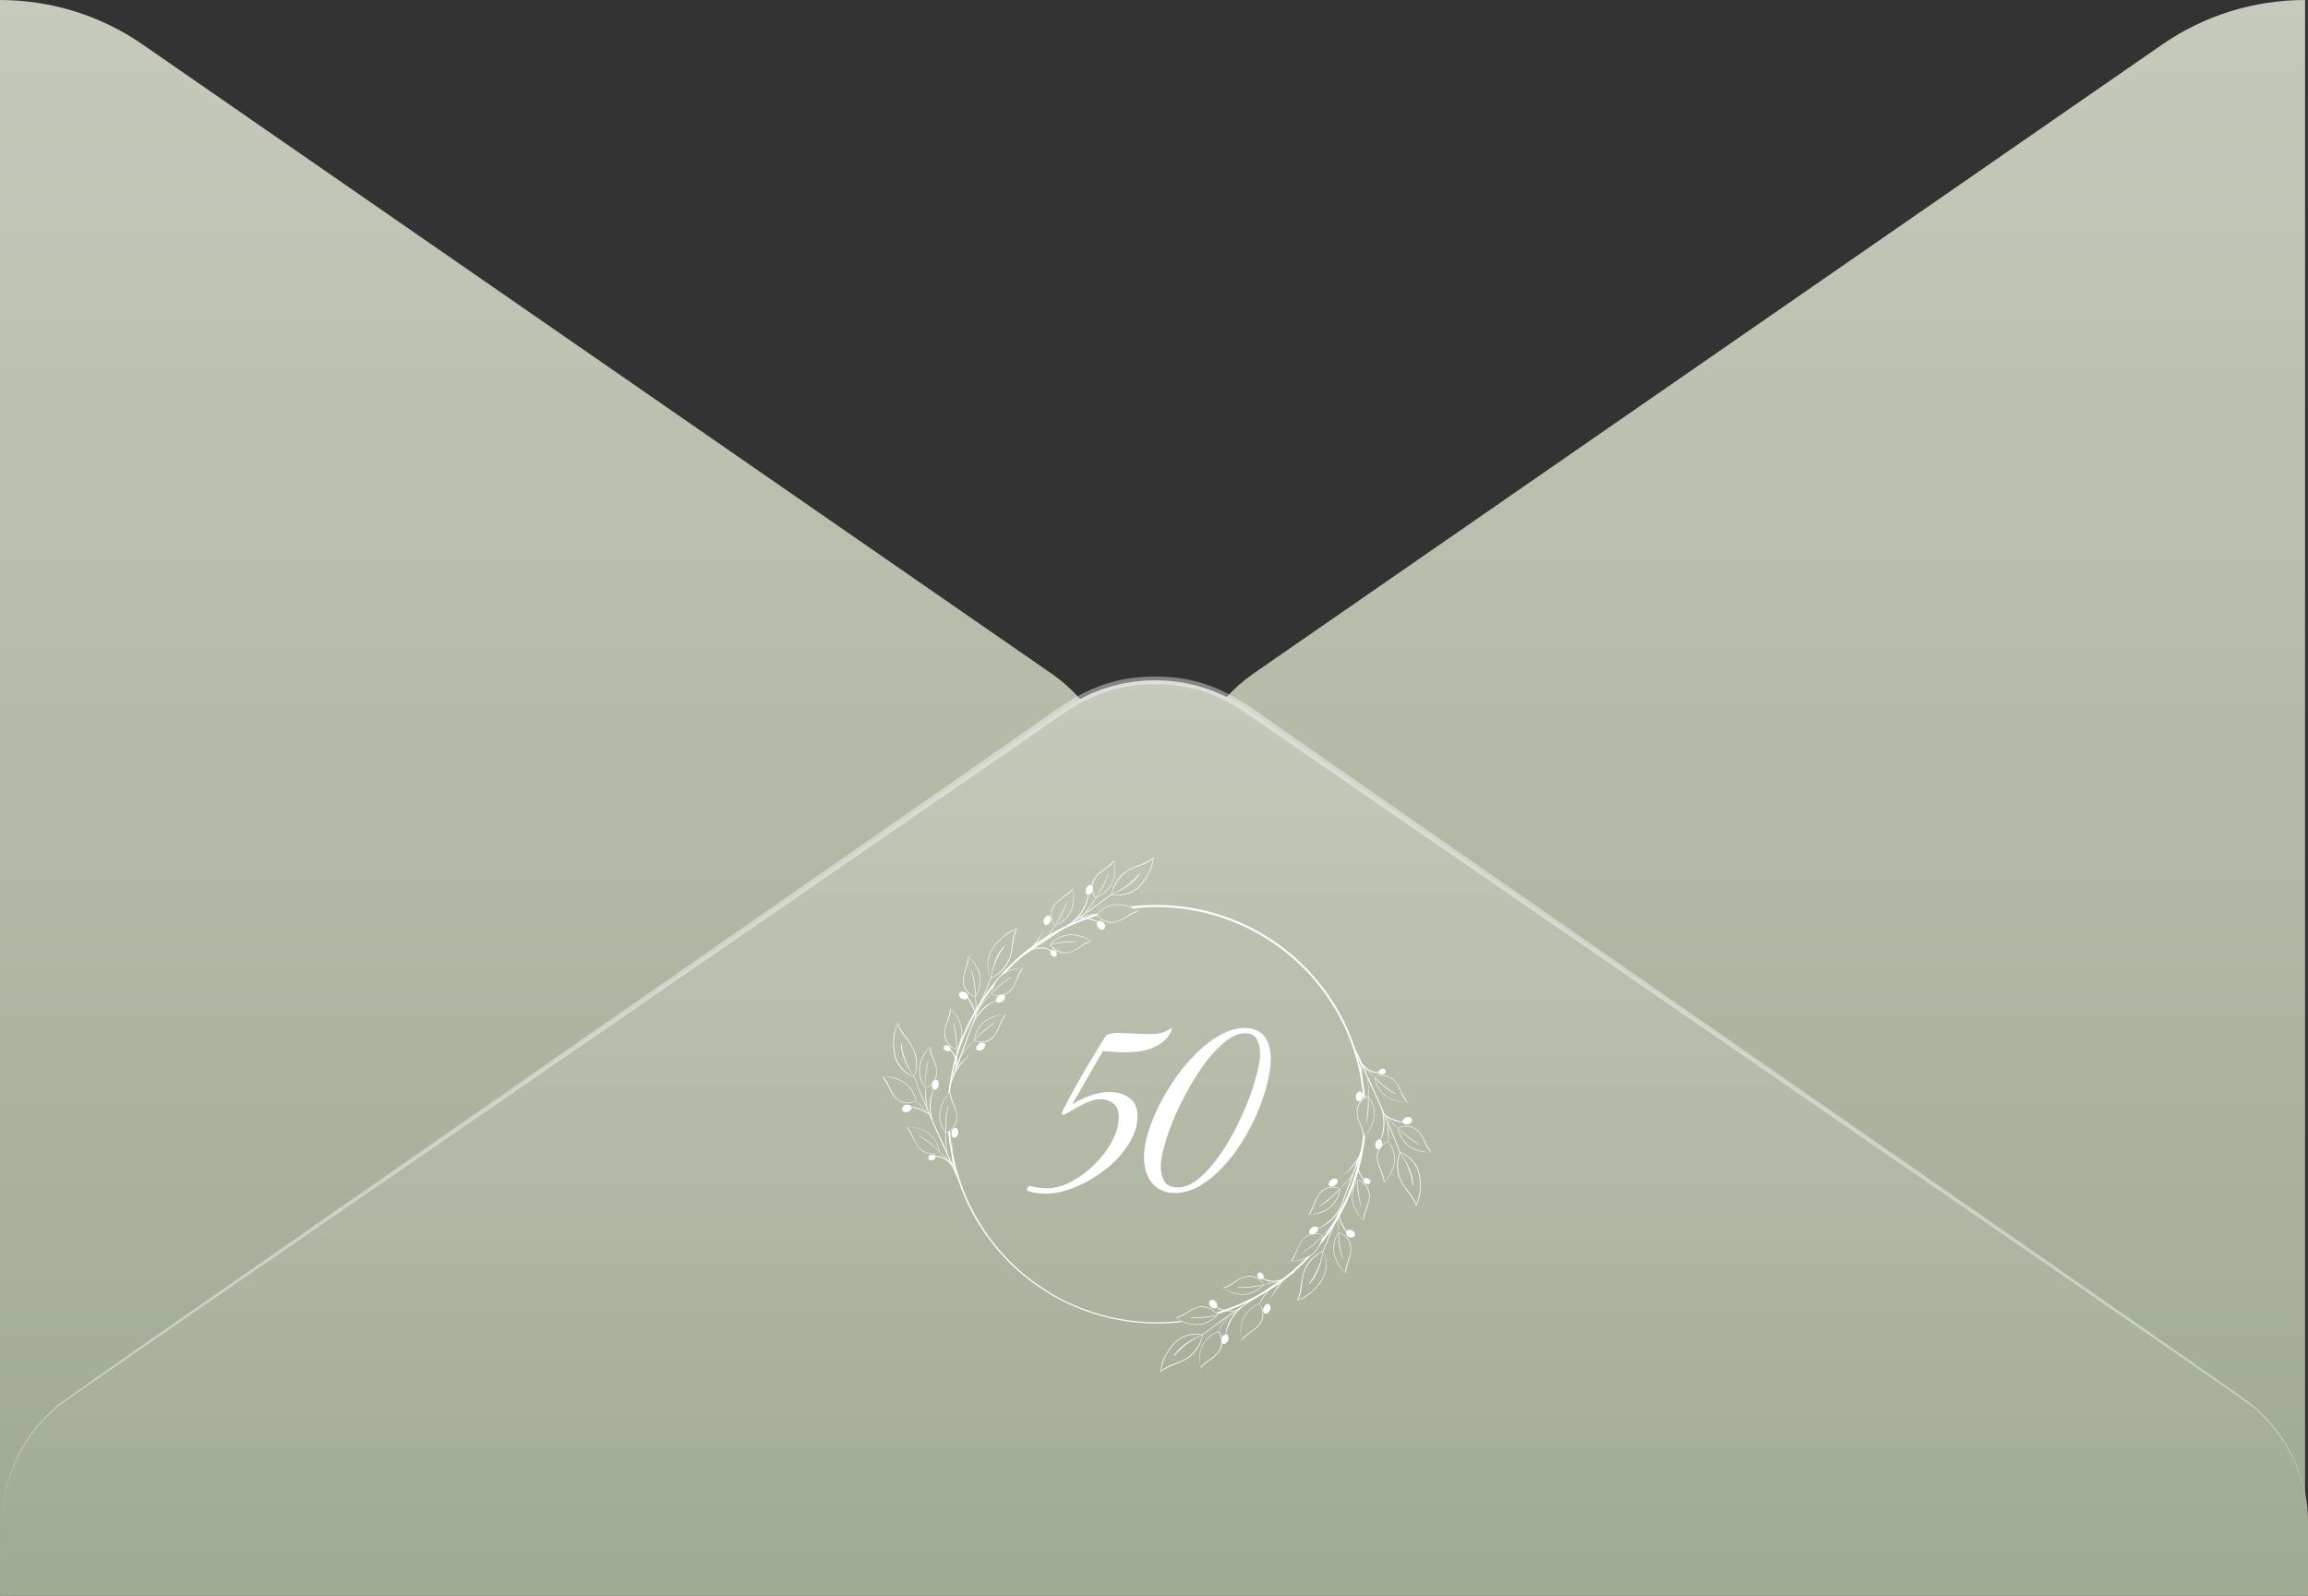 <?xml version="1.0" encoding="UTF-8"?> <svg xmlns="http://www.w3.org/2000/svg" width="256" height="177" viewBox="0 0 256 177" fill="none"><rect x="0" y="0" width="256" height="177" fill="#333333" stroke="none"/><path d="M255.675 0V177C250.017 176.999 244.5 175.284 239.896 172.094L138.977 102.23C136.73 100.664 134.899 98.601 133.637 96.213C132.374 93.824 131.715 91.178 131.715 88.494C131.715 85.81 132.374 83.165 133.637 80.776C134.899 78.388 136.73 76.325 138.977 74.758L239.896 4.894C244.504 1.713 250.019 0.002 255.675 0ZM0 0V177C5.658 176.999 11.175 175.284 15.779 172.094L116.698 102.242C118.945 100.675 120.776 98.612 122.038 96.224C123.301 93.835 123.96 91.19 123.96 88.506C123.96 85.822 123.301 83.176 122.038 80.787C120.776 78.399 118.945 76.336 116.698 74.77L15.779 4.906C11.173 1.72 5.658 0.005 0 0Z" fill="url(#paint0_linear_16025_30319)"></path><path d="M0.279 168.801C0.276 166.114 0.937 163.464 2.205 161.075C3.474 158.685 5.313 156.625 7.57 155.065L118.035 78.615C120.982 76.569 124.515 75.469 128.14 75.469C131.764 75.469 135.297 76.569 138.244 78.615L248.71 155.065C250.962 156.629 252.798 158.69 254.066 161.079C255.334 163.467 255.997 166.115 256 168.801V177H0.279V168.801Z" fill="url(#paint1_linear_16025_30319)"></path><path opacity="0.4" d="M0.279 168.801C0.27 166.521 0.739 164.263 1.656 162.164C2.573 160.064 3.921 158.167 5.616 156.588C7 155.268 1.918 158.843 114.174 80.814C118.361 77.905 121.605 75.052 128.128 75.052C134.651 75.052 137.977 77.939 142.082 80.814C254.326 158.809 249.256 155.246 250.64 156.588C252.326 158.173 253.664 160.071 254.576 162.17C255.487 164.269 255.952 166.524 255.942 168.801C255.932 166.537 255.45 164.297 254.525 162.218C253.599 160.138 252.25 158.262 250.559 156.701C249.117 155.347 257.535 161.358 141.64 81.469C137.326 78.491 134.337 75.909 128.116 75.909C121.895 75.909 118.733 78.615 114.605 81.469C-1.361 161.448 7.163 155.302 5.674 156.701C3.98 158.261 2.629 160.137 1.702 162.216C0.775 164.296 0.291 166.536 0.279 168.801Z" fill="white"></path><path d="M121.016 104.378C120.361 103.918 119.581 103.668 118.781 103.661C118.341 103.679 117.91 103.787 117.514 103.979C117.118 104.171 116.766 104.442 116.48 104.777C116.48 104.799 116.48 104.829 116.515 104.807C116.806 104.478 117.161 104.211 117.559 104.024C117.957 103.836 118.389 103.732 118.829 103.718C119.598 103.746 120.347 103.977 120.999 104.386L121.016 104.378Z" fill="white"></path><path d="M116.472 104.807C116.67 105.138 116.963 105.402 117.313 105.562C117.664 105.722 118.055 105.773 118.434 105.706C118.855 105.613 119.253 105.437 119.606 105.189C120.055 104.878 120.535 104.615 121.038 104.404C121.044 104.404 121.05 104.401 121.054 104.397C121.058 104.393 121.06 104.388 121.06 104.382C121.06 104.376 121.058 104.371 121.054 104.367C121.05 104.363 121.044 104.36 121.038 104.36C120.222 104.547 119.623 105.228 118.868 105.532C118.454 105.695 117.997 105.711 117.573 105.576C117.149 105.44 116.785 105.163 116.542 104.79C116.511 104.79 116.542 104.79 116.542 104.79L116.472 104.807Z" fill="white"></path><path d="M116.502 104.807C117.462 104.577 118.446 104.469 119.432 104.486C119.458 104.486 119.432 104.447 119.432 104.447C118.442 104.387 117.45 104.499 116.498 104.777C116.498 104.777 116.498 104.816 116.498 104.807H116.502Z" fill="white"></path><path d="M118.981 98.605C119.133 99.364 119.079 100.149 118.825 100.879C118.655 101.28 118.407 101.642 118.093 101.943C117.78 102.245 117.409 102.479 117.002 102.633C116.971 102.633 117.002 102.689 117.002 102.676C117.415 102.531 117.794 102.302 118.115 102.003C118.435 101.705 118.69 101.343 118.864 100.94C119.145 100.193 119.19 99.378 118.994 98.605H118.981Z" fill="white"></path><path d="M117.001 102.659C116.741 102.298 116.613 101.858 116.64 101.414C116.666 100.969 116.844 100.548 117.145 100.22C117.705 99.612 118.555 99.299 119.024 98.605C119.026 98.6 119.026 98.594 119.025 98.589C119.023 98.584 119.02 98.579 119.016 98.576C119.011 98.572 119.006 98.57 119 98.57C118.995 98.57 118.99 98.571 118.985 98.575C118.622 98.957 118.219 99.299 117.783 99.594C117.413 99.838 117.094 100.153 116.845 100.519C116.644 100.851 116.548 101.237 116.573 101.625C116.597 102.013 116.739 102.384 116.98 102.689C116.98 102.689 117.01 102.689 117.001 102.689V102.659Z" fill="white"></path><mask id="path-9-inside-1_16025_30319" fill="white"><path d="M117.002 102.668C117.601 101.883 118.062 101.003 118.365 100.063C118.365 100.042 118.339 100.024 118.33 100.063C117.989 100.985 117.534 101.859 116.976 102.668C116.976 102.689 116.976 102.711 117.002 102.694V102.668Z"></path></mask><path d="M117.002 102.668C117.601 101.883 118.062 101.003 118.365 100.063C118.365 100.042 118.339 100.024 118.33 100.063C117.989 100.985 117.534 101.859 116.976 102.668C116.976 102.689 116.976 102.711 117.002 102.694V102.668Z" fill="white"></path><path d="M117.002 102.668L116.597 102.358L116.492 102.495V102.668H117.002ZM118.365 100.063L118.85 100.22L118.874 100.143V100.063H118.365ZM118.33 100.063L118.808 100.24L118.82 100.208L118.827 100.174L118.33 100.063ZM116.976 102.668L116.556 102.378L116.466 102.509V102.668H116.976ZM117.002 102.694L117.284 103.118L117.511 102.966V102.694H117.002ZM117.407 102.977C118.041 102.147 118.529 101.214 118.85 100.22L117.88 99.907C117.594 100.791 117.161 101.62 116.597 102.358L117.407 102.977ZM118.874 100.063C118.874 99.958 118.843 99.859 118.791 99.776C118.742 99.699 118.647 99.595 118.49 99.55C118.304 99.497 118.114 99.553 117.985 99.677C117.88 99.778 117.845 99.895 117.832 99.953L118.827 100.174C118.819 100.212 118.79 100.316 118.692 100.411C118.572 100.527 118.39 100.582 118.21 100.53C118.062 100.488 117.974 100.39 117.93 100.321C117.882 100.246 117.855 100.157 117.855 100.063H118.874ZM117.852 99.886C117.526 100.768 117.091 101.605 116.556 102.378L117.395 102.957C117.977 102.114 118.452 101.201 118.808 100.24L117.852 99.886ZM116.466 102.668C116.466 102.669 116.466 102.677 116.466 102.685C116.466 102.694 116.467 102.709 116.468 102.726C116.47 102.745 116.477 102.839 116.532 102.939C116.563 102.997 116.618 103.072 116.709 103.129C116.804 103.189 116.906 103.211 116.996 103.209C117.149 103.207 117.256 103.137 117.284 103.118L116.719 102.27C116.735 102.259 116.831 102.193 116.977 102.19C117.064 102.189 117.162 102.21 117.255 102.268C117.343 102.324 117.396 102.396 117.426 102.451C117.478 102.546 117.483 102.631 117.484 102.64C117.485 102.661 117.485 102.678 117.485 102.668H116.466ZM117.511 102.694V102.668H116.492V102.694H117.511Z" fill="white" mask="url(#path-9-inside-1_16025_30319)"></path><mask id="path-11-inside-2_16025_30319" fill="white"><path d="M115.699 104.456C116.252 103.918 116.708 103.29 117.049 102.598C117.049 102.598 117.049 102.576 117.028 102.598C116.815 102.898 116.646 103.219 116.429 103.514C116.212 103.809 115.938 104.148 115.673 104.447C115.673 104.447 115.673 104.486 115.699 104.469V104.456Z"></path></mask><path d="M115.699 104.456C116.252 103.918 116.708 103.29 117.049 102.598C117.049 102.598 117.049 102.576 117.028 102.598C116.815 102.898 116.646 103.219 116.429 103.514C116.212 103.809 115.938 104.148 115.673 104.447C115.673 104.447 115.673 104.486 115.699 104.469V104.456Z" fill="white"></path><path d="M115.699 104.456L115.344 104.091L115.19 104.241V104.456H115.699ZM117.049 102.598L117.506 102.824L117.559 102.717L117.559 102.598L117.049 102.598ZM117.028 102.598L116.667 102.238L116.637 102.268L116.612 102.303L117.028 102.598ZM115.673 104.447L115.292 104.11L115.164 104.254L115.164 104.447L115.673 104.447ZM115.699 104.469L115.982 104.893L116.209 104.742V104.469H115.699ZM116.055 104.821C116.649 104.243 117.14 103.567 117.506 102.824L116.592 102.373C116.277 103.012 115.855 103.593 115.344 104.091L116.055 104.821ZM117.049 102.598C117.559 102.598 117.559 102.598 117.559 102.598C117.559 102.598 117.559 102.597 117.559 102.597C117.559 102.597 117.559 102.597 117.559 102.596C117.559 102.595 117.559 102.595 117.559 102.594C117.559 102.593 117.559 102.591 117.559 102.59C117.559 102.587 117.559 102.584 117.559 102.58C117.558 102.574 117.558 102.566 117.557 102.558C117.556 102.543 117.554 102.521 117.549 102.495C117.542 102.464 117.517 102.339 117.407 102.23C117.343 102.166 117.254 102.111 117.144 102.089C117.037 102.068 116.945 102.084 116.879 102.106C116.763 102.144 116.691 102.214 116.667 102.238L117.388 102.958C117.375 102.971 117.311 103.036 117.201 103.072C117.139 103.093 117.049 103.109 116.944 103.088C116.836 103.067 116.749 103.013 116.686 102.95C116.628 102.892 116.597 102.832 116.58 102.793C116.562 102.753 116.554 102.718 116.549 102.695C116.545 102.671 116.542 102.651 116.541 102.636C116.541 102.629 116.54 102.622 116.54 102.615C116.54 102.612 116.54 102.609 116.54 102.606C116.54 102.605 116.54 102.604 116.54 102.602C116.54 102.602 116.54 102.601 116.54 102.6C116.54 102.6 116.54 102.599 116.54 102.599C116.54 102.599 116.54 102.599 116.54 102.599C116.54 102.598 116.54 102.598 117.049 102.598ZM116.612 102.303C116.495 102.468 116.39 102.638 116.297 102.789C116.2 102.945 116.113 103.083 116.018 103.212L116.839 103.816C116.961 103.65 117.067 103.48 117.163 103.327C117.261 103.168 117.348 103.027 117.443 102.893L116.612 102.303ZM116.018 103.212C115.811 103.494 115.547 103.821 115.292 104.11L116.055 104.785C116.329 104.474 116.613 104.124 116.839 103.816L116.018 103.212ZM115.673 104.447C115.164 104.447 115.164 104.447 115.164 104.448C115.164 104.448 115.164 104.448 115.164 104.448C115.164 104.448 115.164 104.448 115.164 104.449C115.164 104.449 115.164 104.45 115.164 104.45C115.164 104.451 115.164 104.452 115.164 104.453C115.164 104.455 115.164 104.457 115.164 104.459C115.164 104.464 115.164 104.469 115.164 104.474C115.165 104.484 115.166 104.498 115.168 104.514C115.171 104.538 115.179 104.597 115.208 104.665C115.233 104.724 115.317 104.887 115.523 104.956C115.741 105.029 115.914 104.938 115.982 104.893L115.417 104.045C115.471 104.009 115.635 103.919 115.845 103.989C116.045 104.056 116.123 104.213 116.145 104.264C116.171 104.324 116.178 104.375 116.18 104.392C116.181 104.405 116.182 104.415 116.182 104.424C116.183 104.428 116.183 104.432 116.183 104.436C116.183 104.438 116.183 104.44 116.183 104.442C116.183 104.443 116.183 104.444 116.183 104.445C116.183 104.445 116.183 104.445 116.183 104.446C116.183 104.446 116.183 104.446 116.183 104.447C116.183 104.447 116.183 104.447 116.183 104.447C116.183 104.447 116.183 104.447 115.673 104.447ZM116.209 104.469V104.456H115.19V104.469H116.209Z" fill="white" mask="url(#path-11-inside-2_16025_30319)"></path><path d="M126.208 101.079C125.561 100.605 124.787 100.337 123.986 100.311C123.546 100.317 123.113 100.414 122.714 100.597C122.314 100.779 121.956 101.042 121.663 101.37C121.642 101.391 121.663 101.422 121.698 101.4C121.992 101.083 122.346 100.828 122.739 100.65C123.133 100.472 123.558 100.374 123.99 100.363C124.777 100.4 125.539 100.65 126.195 101.088L126.208 101.079Z" fill="white"></path><path d="M121.655 101.4C121.844 101.736 122.131 102.006 122.478 102.175C122.824 102.344 123.214 102.404 123.595 102.346C124.011 102.26 124.406 102.093 124.758 101.856C125.215 101.557 125.701 101.306 126.208 101.105C126.238 101.105 126.208 101.057 126.208 101.062C125.388 101.231 124.771 101.899 123.994 102.181C123.577 102.335 123.12 102.339 122.699 102.193C122.279 102.048 121.923 101.761 121.69 101.383C121.69 101.383 121.659 101.383 121.668 101.383L121.655 101.4Z" fill="white"></path><path d="M119.532 101.93C119.909 101.796 120.293 101.681 120.682 101.587C121.038 101.5 121.403 101.461 121.754 101.378V101.357C120.985 101.407 120.23 101.591 119.523 101.899C119.523 101.899 119.523 101.938 119.523 101.93H119.532Z" fill="white"></path><path d="M123.543 95.51C123.694 96.27 123.64 97.057 123.386 97.789C123.215 98.194 122.964 98.559 122.646 98.863C122.329 99.166 121.953 99.402 121.542 99.555C121.536 99.555 121.53 99.558 121.526 99.562C121.522 99.566 121.52 99.571 121.52 99.577C121.52 99.583 121.522 99.588 121.526 99.593C121.53 99.597 121.536 99.599 121.542 99.599C121.955 99.453 122.334 99.224 122.654 98.925C122.974 98.626 123.23 98.265 123.404 97.863C123.696 97.113 123.749 96.291 123.556 95.51H123.543Z" fill="white"></path><path d="M121.546 99.581C121.286 99.22 121.158 98.781 121.184 98.336C121.21 97.892 121.389 97.47 121.689 97.142C122.249 96.534 123.1 96.222 123.569 95.527C123.573 95.52 123.574 95.511 123.571 95.503C123.569 95.495 123.563 95.488 123.556 95.484C123.548 95.48 123.539 95.479 123.531 95.481C123.523 95.484 123.516 95.49 123.512 95.497C123.148 95.878 122.745 96.22 122.31 96.517C121.939 96.76 121.62 97.074 121.372 97.442C121.17 97.773 121.074 98.16 121.098 98.548C121.122 98.936 121.265 99.308 121.507 99.612C121.507 99.612 121.537 99.612 121.507 99.612L121.546 99.581Z" fill="white"></path><path d="M121.559 99.586C122.159 98.802 122.62 97.921 122.922 96.981C122.922 96.981 122.896 96.942 122.887 96.981C122.546 97.903 122.091 98.778 121.533 99.586C121.533 99.586 121.533 99.629 121.559 99.586Z" fill="white"></path><path d="M120.253 101.378C120.805 100.84 121.262 100.212 121.603 99.521C121.603 99.521 121.603 99.495 121.581 99.521C121.368 99.816 121.199 100.141 120.982 100.436C120.765 100.732 120.474 101.057 120.227 101.357C120.227 101.357 120.227 101.396 120.253 101.378Z" fill="white"></path><path d="M123.269 99.186C121.62 100.419 119.931 101.591 118.221 102.741L115.699 104.43C114.831 105.003 113.928 105.541 113.095 106.166C113.086 106.172 113.079 106.181 113.077 106.192C113.074 106.202 113.076 106.213 113.082 106.223C113.088 106.232 113.097 106.238 113.107 106.241C113.118 106.243 113.129 106.241 113.138 106.236C114.006 105.728 114.853 105.116 115.699 104.556C116.546 103.996 117.435 103.401 118.282 102.82C119.988 101.665 121.672 100.48 123.313 99.243C123.347 99.213 123.313 99.156 123.273 99.182L123.269 99.186Z" fill="white"></path><path d="M123.309 99.221C123.535 98.153 124.173 97.218 125.084 96.617C125.991 96.053 127.18 95.953 127.962 95.176C127.962 95.176 127.962 95.119 127.927 95.137C126.985 95.909 125.713 96.027 124.754 96.764C123.967 97.363 123.437 98.238 123.27 99.213C123.27 99.239 123.304 99.247 123.309 99.213V99.221Z" fill="white"></path><path d="M123.295 99.234C124.463 98.766 125.765 97.989 126.459 96.908C126.464 96.902 126.466 96.895 126.465 96.887C126.465 96.88 126.461 96.873 126.455 96.869C126.449 96.864 126.442 96.862 126.435 96.863C126.427 96.864 126.421 96.867 126.416 96.873C125.574 97.89 124.499 98.688 123.282 99.2C123.282 99.2 123.282 99.243 123.282 99.234H123.295Z" fill="white"></path><path d="M123.273 99.247C123.8 99.368 124.347 99.36 124.87 99.223C125.392 99.086 125.873 98.825 126.273 98.462C126.692 98.072 127.043 97.614 127.31 97.107C127.674 96.516 127.9 95.85 127.97 95.159C127.97 95.128 127.922 95.128 127.918 95.159C127.725 96.406 127.124 97.554 126.208 98.423C125.811 98.767 125.341 99.018 124.833 99.154C124.326 99.291 123.794 99.311 123.278 99.213C123.278 99.213 123.252 99.243 123.278 99.247H123.273Z" fill="white"></path><path d="M119.571 101.899C120.36 101.856 121.148 102.005 121.867 102.333C121.906 102.333 121.932 102.294 121.893 102.277C121.182 101.888 120.363 101.744 119.562 101.865C119.536 101.865 119.562 101.917 119.562 101.912L119.571 101.899Z" fill="white"></path><path d="M114.553 105.38C114.886 105.238 115.248 105.177 115.609 105.204C115.97 105.23 116.32 105.343 116.628 105.532C116.667 105.558 116.711 105.493 116.672 105.467C116.36 105.252 115.996 105.126 115.619 105.101C115.241 105.077 114.864 105.155 114.527 105.328C114.497 105.328 114.527 105.393 114.553 105.38Z" fill="white"></path><path d="M117.171 105.654C117.143 105.594 117.102 105.542 117.051 105.501C117 105.459 116.94 105.43 116.876 105.415C116.835 105.397 116.792 105.388 116.748 105.388C116.703 105.388 116.66 105.397 116.619 105.415C116.587 105.435 116.559 105.462 116.539 105.495C116.519 105.527 116.506 105.564 116.502 105.602C116.496 105.68 116.511 105.758 116.546 105.827C116.592 105.937 116.673 106.029 116.776 106.088C116.826 106.119 116.884 106.135 116.943 106.135C117.002 106.135 117.06 106.119 117.11 106.088C117.173 106.037 117.215 105.963 117.226 105.883C117.237 105.802 117.217 105.72 117.171 105.654Z" fill="white"></path><path d="M122.501 102.485C122.465 102.409 122.412 102.343 122.347 102.29C122.282 102.237 122.205 102.2 122.123 102.181C122.017 102.147 121.903 102.155 121.802 102.203C121.759 102.228 121.723 102.262 121.697 102.304C121.67 102.345 121.654 102.393 121.65 102.442C121.645 102.539 121.664 102.636 121.707 102.724C121.764 102.866 121.866 102.985 121.998 103.063C122.062 103.104 122.138 103.126 122.215 103.126C122.291 103.126 122.367 103.104 122.432 103.063C122.513 102.992 122.564 102.894 122.577 102.787C122.59 102.681 122.563 102.573 122.501 102.485Z" fill="white"></path><path d="M120.709 99.178C120.5 100.361 119.886 101.435 118.972 102.216C118.946 102.242 118.972 102.286 119.016 102.264C119.502 101.897 119.908 101.433 120.206 100.902C120.505 100.371 120.691 99.784 120.752 99.178C120.752 99.178 120.726 99.156 120.722 99.178H120.709Z" fill="white"></path><path d="M116.081 102.442C115.59 103.62 114.87 104.69 113.963 105.589C113.963 105.611 113.963 105.645 113.989 105.628C115.022 104.838 115.565 103.597 116.085 102.446L116.081 102.442Z" fill="white"></path><path d="M116.307 101.556C116.268 101.522 116.159 101.556 116.116 101.604C115.97 101.691 115.857 101.824 115.795 101.982C115.76 102.067 115.744 102.158 115.75 102.25C115.755 102.342 115.781 102.431 115.825 102.511C115.855 102.561 115.901 102.599 115.955 102.62C115.993 102.626 116.031 102.626 116.068 102.62C116.114 102.617 116.159 102.61 116.203 102.598C116.321 102.534 116.412 102.429 116.459 102.303C116.552 102.172 116.591 102.01 116.567 101.852C116.549 101.787 116.516 101.728 116.473 101.677C116.43 101.626 116.376 101.585 116.316 101.556" fill="white"></path><path d="M120.965 98.171C120.926 98.136 120.817 98.171 120.774 98.219C120.632 98.308 120.526 98.445 120.474 98.605C120.431 98.689 120.408 98.783 120.408 98.878C120.408 98.973 120.431 99.067 120.474 99.152C120.502 99.202 120.547 99.24 120.6 99.26C120.638 99.265 120.676 99.265 120.713 99.26C120.759 99.256 120.804 99.248 120.848 99.234C120.966 99.172 121.057 99.068 121.104 98.943C121.197 98.806 121.232 98.638 121.203 98.475C121.188 98.41 121.159 98.349 121.118 98.296C121.076 98.244 121.024 98.201 120.965 98.171Z" fill="white"></path><path d="M105.434 111.913C106.034 112.444 106.458 113.145 106.649 113.923C106.735 114.351 106.731 114.792 106.637 115.218C106.544 115.645 106.363 116.048 106.107 116.401C106.107 116.427 106.055 116.401 106.068 116.371C106.317 116.013 106.491 115.609 106.58 115.182C106.669 114.755 106.67 114.315 106.584 113.888C106.376 113.143 105.975 112.466 105.421 111.926L105.434 111.913Z" fill="white"></path><path d="M106.081 116.431C105.712 116.317 105.387 116.094 105.148 115.791C104.91 115.487 104.769 115.119 104.744 114.734C104.741 114.309 104.821 113.888 104.978 113.493C105.175 112.983 105.32 112.456 105.412 111.917C105.412 111.887 105.456 111.891 105.456 111.917C105.456 112.755 104.943 113.497 104.826 114.313C104.765 114.753 104.857 115.201 105.087 115.581C105.317 115.961 105.671 116.251 106.089 116.401V116.427L106.081 116.431Z" fill="white"></path><path d="M106.072 116.401C106.075 115.416 105.956 114.435 105.716 113.48C105.716 113.454 105.747 113.45 105.755 113.48C106.038 114.427 106.157 115.414 106.107 116.401H106.072Z" fill="white"></path><path d="M106.011 118.619C106.059 118.22 106.094 117.82 106.102 117.421C106.111 117.022 106.072 116.692 106.076 116.327C106.076 116.327 106.098 116.327 106.102 116.327C106.214 117.09 106.194 117.867 106.042 118.623C106.042 118.645 106.007 118.623 106.011 118.623V118.619Z" fill="white"></path><path d="M111.537 112.538C110.765 112.569 110.016 112.806 109.367 113.224C109.013 113.485 108.717 113.815 108.497 114.195C108.277 114.575 108.137 114.997 108.086 115.433C108.086 115.459 108.034 115.459 108.038 115.433C108.082 114.995 108.217 114.572 108.434 114.189C108.65 113.807 108.944 113.473 109.297 113.211C109.959 112.758 110.744 112.52 111.545 112.529L111.537 112.538Z" fill="white"></path><path d="M108.047 115.429C108.459 115.598 108.917 115.62 109.343 115.491C109.769 115.362 110.138 115.09 110.387 114.721C110.847 114.035 110.951 113.137 111.515 112.516C111.537 112.516 111.572 112.516 111.554 112.542C111.268 112.986 111.03 113.459 110.843 113.953C110.693 114.375 110.463 114.764 110.165 115.099C109.89 115.368 109.539 115.547 109.16 115.614C108.78 115.681 108.389 115.631 108.039 115.472C108.039 115.472 108.039 115.437 108.039 115.442L108.047 115.429Z" fill="white"></path><path d="M108.038 115.42C108.665 114.651 109.419 113.996 110.269 113.484C110.269 113.484 110.313 113.484 110.291 113.51C109.472 114.058 108.724 114.706 108.064 115.437C108.064 115.437 108.025 115.437 108.038 115.437V115.42Z" fill="white"></path><path d="M106.606 117.113C106.998 116.453 107.5 115.866 108.09 115.377C108.09 115.377 108.121 115.377 108.09 115.377C107.856 115.65 107.578 115.893 107.344 116.171C107.109 116.449 106.845 116.8 106.615 117.126C106.615 117.126 106.576 117.126 106.589 117.126L106.606 117.113Z" fill="white"></path><path d="M107.422 106.097C108.038 106.611 108.48 107.302 108.69 108.076C108.787 108.504 108.794 108.948 108.71 109.379C108.626 109.81 108.454 110.219 108.204 110.58C108.2 110.585 108.195 110.588 108.189 110.589C108.184 110.59 108.178 110.588 108.173 110.585C108.169 110.581 108.166 110.576 108.165 110.57C108.164 110.565 108.165 110.559 108.169 110.554C108.408 110.195 108.573 109.791 108.653 109.367C108.734 108.943 108.728 108.507 108.638 108.085C108.418 107.327 107.995 106.644 107.414 106.11L107.422 106.097Z" fill="white"></path><path d="M108.177 110.598C107.807 110.492 107.479 110.276 107.234 109.979C106.989 109.682 106.84 109.319 106.806 108.935C106.793 108.509 106.865 108.084 107.018 107.685C107.202 107.172 107.333 106.641 107.409 106.101C107.407 106.097 107.406 106.093 107.407 106.088C107.407 106.084 107.409 106.08 107.411 106.076C107.413 106.073 107.417 106.07 107.42 106.068C107.424 106.066 107.428 106.065 107.433 106.065C107.437 106.065 107.441 106.066 107.445 106.068C107.449 106.07 107.452 106.073 107.455 106.076C107.457 106.08 107.458 106.084 107.459 106.088C107.459 106.093 107.458 106.097 107.457 106.101C107.483 106.939 106.979 107.694 106.884 108.51C106.832 108.95 106.934 109.395 107.171 109.769C107.408 110.144 107.766 110.425 108.186 110.567C108.186 110.567 108.186 110.598 108.186 110.593L108.177 110.598Z" fill="white"></path><path d="M108.168 110.567C108.148 109.582 108.002 108.603 107.734 107.655C107.734 107.633 107.765 107.624 107.773 107.655C108.084 108.6 108.231 109.59 108.207 110.585H108.173L108.168 110.567Z" fill="white"></path><path d="M108.16 112.785C108.199 112.386 108.225 111.987 108.225 111.583C108.225 111.179 108.177 110.858 108.173 110.494C108.173 110.494 108.194 110.494 108.199 110.494C108.329 111.253 108.329 112.03 108.199 112.79H108.164L108.16 112.785Z" fill="white"></path><path d="M113.46 107.381C112.688 107.414 111.94 107.651 111.289 108.067C110.936 108.328 110.64 108.659 110.42 109.039C110.2 109.419 110.06 109.84 110.009 110.276C110.009 110.307 109.957 110.303 109.961 110.276C110.005 109.839 110.14 109.415 110.356 109.033C110.573 108.65 110.867 108.317 111.22 108.054C111.882 107.603 112.667 107.365 113.468 107.373L113.46 107.381Z" fill="white"></path><path d="M109.97 110.277C110.383 110.444 110.84 110.464 111.266 110.334C111.692 110.205 112.06 109.933 112.31 109.565C112.77 108.879 112.874 107.98 113.438 107.36C113.46 107.338 113.495 107.36 113.477 107.386C113.193 107.831 112.954 108.303 112.765 108.796C112.616 109.215 112.386 109.6 112.088 109.929C111.813 110.198 111.462 110.378 111.083 110.445C110.703 110.511 110.312 110.462 109.961 110.303C109.961 110.303 109.961 110.268 109.961 110.277H109.97Z" fill="white"></path><path d="M109.961 110.263C110.588 109.494 111.342 108.839 112.192 108.328C112.192 108.328 112.236 108.328 112.192 108.354C111.372 108.902 110.624 109.551 109.966 110.285C109.966 110.285 109.927 110.285 109.94 110.285L109.961 110.263Z" fill="white"></path><path d="M108.529 111.956C108.921 111.296 109.425 110.708 110.018 110.22C110.018 110.22 110.044 110.22 110.018 110.22C109.779 110.494 109.506 110.737 109.267 111.014C109.028 111.292 108.768 111.644 108.538 111.969H108.512L108.529 111.956Z" fill="white"></path><path d="M109.948 108.51C109.136 110.398 108.394 112.317 107.678 114.248C107.326 115.199 106.979 116.158 106.632 117.113C106.285 118.068 105.963 119.092 105.547 120.043C105.541 120.05 105.533 120.056 105.524 120.059C105.515 120.061 105.505 120.061 105.496 120.057C105.487 120.054 105.48 120.048 105.475 120.04C105.47 120.031 105.467 120.022 105.469 120.012C105.759 119.036 106.154 118.085 106.502 117.13C106.849 116.175 107.218 115.181 107.582 114.231C108.307 112.308 109.062 110.394 109.883 108.506C109.885 108.501 109.887 108.497 109.89 108.494C109.894 108.491 109.897 108.488 109.902 108.486C109.906 108.485 109.91 108.484 109.915 108.484C109.92 108.483 109.924 108.484 109.928 108.486C109.933 108.488 109.937 108.49 109.94 108.494C109.943 108.497 109.946 108.501 109.948 108.505C109.949 108.509 109.95 108.514 109.95 108.518C109.951 108.523 109.95 108.527 109.948 108.532V108.51Z" fill="white"></path><path d="M109.909 108.475C110.889 108.006 111.644 107.168 112.01 106.144C112.357 105.129 112.175 103.948 112.748 103.006C112.748 102.98 112.809 103.006 112.796 103.028C112.266 104.13 112.448 105.393 111.958 106.5C111.56 107.404 110.834 108.124 109.927 108.514V108.475H109.909Z" fill="white"></path><path d="M109.896 108.493C110.083 107.251 110.53 105.801 111.42 104.873C111.442 104.846 111.485 104.873 111.463 104.903C110.672 105.961 110.148 107.193 109.935 108.497C109.935 108.523 109.892 108.519 109.896 108.497V108.493Z" fill="white"></path><path d="M109.892 108.519C109.65 108.036 109.53 107.501 109.54 106.962C109.551 106.422 109.692 105.893 109.953 105.42C110.232 104.919 110.594 104.47 111.025 104.091C111.513 103.599 112.107 103.223 112.761 102.993C112.791 102.993 112.804 103.032 112.761 103.045C111.593 103.524 110.617 104.377 109.987 105.472C109.741 105.938 109.605 106.454 109.59 106.981C109.575 107.508 109.681 108.031 109.901 108.51C109.901 108.51 109.879 108.54 109.87 108.51L109.892 108.519Z" fill="white"></path><path d="M108.182 112.738C108.042 111.96 107.718 111.227 107.235 110.602C107.214 110.572 107.257 110.533 107.283 110.563C107.825 111.165 108.157 111.926 108.229 112.733C108.229 112.759 108.182 112.759 108.182 112.733V112.738Z" fill="white"></path><path d="M105.972 118.432C106.033 118.076 106.008 117.71 105.897 117.365C105.787 117.021 105.595 116.708 105.339 116.453C105.304 116.418 105.339 116.362 105.391 116.392C105.674 116.644 105.883 116.968 105.996 117.33C106.108 117.692 106.12 118.078 106.029 118.445C106.029 118.476 105.968 118.445 105.972 118.445V118.432Z" fill="white"></path><path d="M105.091 115.967C105.156 115.982 105.216 116.011 105.269 116.051C105.321 116.091 105.364 116.143 105.395 116.201C105.419 116.238 105.435 116.279 105.443 116.323C105.45 116.366 105.449 116.41 105.438 116.453C105.427 116.49 105.407 116.524 105.38 116.551C105.353 116.578 105.319 116.598 105.282 116.609C105.208 116.631 105.13 116.631 105.056 116.609C104.938 116.593 104.828 116.538 104.744 116.453C104.704 116.409 104.676 116.356 104.665 116.297C104.653 116.239 104.658 116.179 104.679 116.123C104.715 116.05 104.778 115.994 104.855 115.965C104.931 115.936 105.015 115.937 105.091 115.967Z" fill="white"></path><path d="M106.923 110.029C107.005 110.045 107.082 110.081 107.148 110.132C107.215 110.183 107.268 110.249 107.305 110.324C107.336 110.37 107.357 110.422 107.367 110.477C107.377 110.531 107.375 110.587 107.361 110.641C107.348 110.688 107.323 110.732 107.289 110.767C107.255 110.803 107.212 110.829 107.166 110.845C107.07 110.869 106.97 110.869 106.875 110.845C106.726 110.824 106.588 110.754 106.484 110.645C106.432 110.588 106.397 110.517 106.381 110.44C106.366 110.364 106.372 110.285 106.398 110.211C106.446 110.12 106.527 110.051 106.624 110.017C106.722 109.983 106.828 109.987 106.923 110.029Z" fill="white"></path><path d="M110.56 110.993C109.457 111.475 108.555 112.325 108.008 113.397C108.008 113.432 107.938 113.397 107.951 113.367C108.197 112.809 108.555 112.308 109.003 111.895C109.451 111.482 109.98 111.166 110.556 110.967C110.556 110.967 110.586 110.967 110.556 110.993H110.56Z" fill="white"></path><path d="M108.472 116.262C107.439 117.013 106.567 117.963 105.907 119.057C105.907 119.079 105.851 119.057 105.864 119.057C106.389 117.868 107.47 117.048 108.468 116.271L108.472 116.262Z" fill="white"></path><path d="M109.28 115.832C109.319 115.858 109.28 115.98 109.28 116.028C109.233 116.191 109.13 116.333 108.989 116.427C108.914 116.484 108.826 116.523 108.734 116.54C108.641 116.556 108.545 116.55 108.455 116.523C108.401 116.507 108.353 116.473 108.32 116.427C108.304 116.393 108.294 116.356 108.29 116.319C108.284 116.272 108.284 116.226 108.29 116.18C108.322 116.05 108.401 115.937 108.511 115.863C108.566 115.801 108.633 115.752 108.708 115.716C108.782 115.681 108.863 115.662 108.945 115.659C109.013 115.659 109.079 115.674 109.14 115.705C109.2 115.735 109.252 115.778 109.293 115.832" fill="white"></path><path d="M111.467 110.515C111.506 110.546 111.467 110.663 111.467 110.711C111.42 110.875 111.317 111.017 111.176 111.114C111.101 111.171 111.014 111.209 110.921 111.225C110.828 111.242 110.733 111.237 110.643 111.21C110.588 111.192 110.54 111.157 110.508 111.11C110.491 111.076 110.48 111.039 110.478 111.001C110.471 110.955 110.471 110.908 110.478 110.862C110.509 110.734 110.588 110.622 110.699 110.55C110.811 110.426 110.967 110.351 111.133 110.342C111.2 110.342 111.267 110.357 111.327 110.387C111.387 110.418 111.44 110.461 111.48 110.515" fill="white"></path><path d="M100.582 125.017C101.381 124.977 102.174 125.18 102.856 125.599C103.22 125.847 103.529 126.168 103.763 126.541C103.996 126.915 104.15 127.333 104.215 127.769C104.213 127.774 104.209 127.777 104.205 127.78C104.201 127.783 104.196 127.785 104.191 127.785C104.186 127.785 104.181 127.783 104.176 127.78C104.172 127.777 104.169 127.774 104.167 127.769C104.098 127.332 103.94 126.913 103.703 126.54C103.465 126.167 103.153 125.846 102.787 125.599C102.116 125.211 101.355 125.009 100.582 125.013V125.017Z" fill="white"></path><path d="M104.206 127.791C103.863 127.967 103.475 128.035 103.093 127.986C102.711 127.937 102.353 127.774 102.066 127.517C101.771 127.214 101.537 126.858 101.376 126.467C101.155 125.964 100.883 125.486 100.564 125.039C100.564 125.017 100.564 124.991 100.599 125.013C101.189 125.603 101.337 126.497 101.827 127.183C102.092 127.54 102.472 127.794 102.903 127.903C103.334 128.012 103.79 127.97 104.193 127.782C104.193 127.782 104.223 127.782 104.193 127.808L104.206 127.791Z" fill="white"></path><path d="M104.175 127.778C103.486 127.073 102.71 126.459 101.866 125.95C101.844 125.95 101.866 125.907 101.866 125.92C102.738 126.394 103.522 127.015 104.184 127.756C104.184 127.756 104.184 127.791 104.154 127.756L104.175 127.778Z" fill="white"></path><path d="M105.686 129.423C105.443 129.106 105.187 128.798 104.913 128.502C104.64 128.207 104.379 128.003 104.132 127.738C104.749 128.192 105.285 128.747 105.716 129.379C105.716 129.379 105.716 129.418 105.69 129.379L105.686 129.423Z" fill="white"></path><path d="M105.374 121.176C104.841 121.739 104.47 122.434 104.297 123.19C104.228 123.624 104.249 124.068 104.358 124.494C104.467 124.92 104.662 125.32 104.931 125.668C104.931 125.69 104.909 125.72 104.892 125.698C104.618 125.354 104.419 124.957 104.306 124.532C104.193 124.107 104.169 123.663 104.236 123.229C104.395 122.446 104.787 121.731 105.361 121.176H105.374Z" fill="white"></path><path d="M104.909 125.698C105.321 125.53 105.662 125.225 105.876 124.835C106.089 124.444 106.162 123.992 106.081 123.554C105.929 122.743 105.373 122.026 105.343 121.189C105.345 121.184 105.348 121.18 105.352 121.177C105.357 121.174 105.362 121.173 105.367 121.173C105.372 121.173 105.377 121.174 105.381 121.177C105.385 121.18 105.388 121.184 105.39 121.189C105.498 121.704 105.658 122.208 105.868 122.69C106.056 123.1 106.161 123.542 106.176 123.993C106.165 124.374 106.039 124.744 105.815 125.053C105.592 125.363 105.28 125.598 104.922 125.729C104.922 125.729 104.891 125.729 104.922 125.703L104.909 125.698Z" fill="white"></path><path d="M104.891 125.698C104.803 124.71 104.884 123.713 105.13 122.751C105.13 122.73 105.174 122.751 105.169 122.751C104.965 123.717 104.883 124.704 104.926 125.69C104.926 125.69 104.896 125.716 104.891 125.69V125.698Z" fill="white"></path><path d="M105.056 127.908C104.872 127.16 104.816 126.387 104.891 125.62H104.917C104.939 125.981 104.917 126.349 104.939 126.714C104.961 127.079 105.022 127.508 105.091 127.903H105.056V127.908Z" fill="white"></path><path d="M97.925 119.474C98.725 119.41 99.525 119.593 100.217 119.999C100.586 120.237 100.902 120.549 101.145 120.915C101.387 121.281 101.552 121.693 101.627 122.126C101.627 122.157 101.584 122.165 101.58 122.126C101.498 121.702 101.333 121.298 101.093 120.938C100.853 120.579 100.543 120.271 100.182 120.034C99.494 119.651 98.716 119.462 97.929 119.487L97.925 119.474Z" fill="white"></path><path d="M101.619 122.157C101.278 122.346 100.886 122.425 100.498 122.385C100.11 122.345 99.744 122.186 99.449 121.931C99.141 121.637 98.893 121.286 98.719 120.898C98.496 120.404 98.223 119.934 97.903 119.496C97.901 119.491 97.901 119.485 97.903 119.48C97.904 119.474 97.908 119.47 97.912 119.466C97.916 119.463 97.921 119.461 97.927 119.461C97.933 119.461 97.938 119.462 97.942 119.465C98.55 120.043 98.719 120.933 99.227 121.61C99.504 121.956 99.891 122.196 100.324 122.291C100.757 122.386 101.21 122.329 101.606 122.131V122.157H101.619Z" fill="white"></path><path d="M103.138 123.732C102.886 123.42 102.621 123.116 102.344 122.829C102.066 122.543 101.81 122.343 101.541 122.087C102.165 122.539 102.708 123.094 103.147 123.728C103.147 123.728 103.147 123.767 103.12 123.728L103.138 123.732Z" fill="white"></path><path d="M103.133 116.162C102.605 116.727 102.235 117.422 102.061 118.176C101.99 118.609 102.007 119.052 102.113 119.477C102.219 119.903 102.411 120.302 102.678 120.65C102.678 120.676 102.678 120.707 102.643 120.681C102.368 120.338 102.168 119.942 102.055 119.517C101.942 119.093 101.919 118.649 101.987 118.215C102.144 117.43 102.536 116.71 103.112 116.154L103.133 116.162Z" fill="white"></path><path d="M102.678 120.672C103.088 120.502 103.428 120.197 103.641 119.807C103.854 119.416 103.926 118.965 103.845 118.528C103.693 117.716 103.138 117 103.107 116.162C103.107 116.132 103.151 116.123 103.155 116.162C103.262 116.677 103.422 117.178 103.633 117.66C103.822 118.068 103.926 118.512 103.936 118.962C103.926 119.344 103.801 119.714 103.577 120.023C103.353 120.333 103.041 120.568 102.682 120.698C102.682 120.698 102.656 120.698 102.682 120.672H102.678Z" fill="white"></path><path d="M102.678 120.668C102.586 119.681 102.665 118.685 102.912 117.725C102.912 117.725 102.955 117.725 102.951 117.725C102.736 118.689 102.644 119.676 102.678 120.663C102.678 120.663 102.643 120.694 102.643 120.663L102.678 120.668Z" fill="white"></path><path d="M102.817 122.881C102.638 122.131 102.591 121.356 102.678 120.59H102.699C102.725 120.954 102.699 121.319 102.725 121.684C102.751 122.048 102.808 122.482 102.873 122.877C102.873 122.877 102.843 122.903 102.838 122.877L102.817 122.881Z" fill="white"></path><path d="M101.419 119.439C102.165 121.358 102.977 123.246 103.815 125.126C104.249 126.054 104.657 126.979 105.074 127.903C105.49 128.828 105.985 129.783 106.35 130.755C106.352 130.76 106.353 130.765 106.354 130.771C106.354 130.776 106.353 130.781 106.351 130.786C106.349 130.791 106.347 130.796 106.343 130.8C106.339 130.804 106.335 130.807 106.33 130.809C106.325 130.812 106.32 130.813 106.315 130.813C106.309 130.814 106.304 130.813 106.299 130.811C106.294 130.809 106.289 130.806 106.285 130.803C106.281 130.799 106.278 130.795 106.276 130.79C105.798 129.891 105.408 128.932 104.995 128.008C104.583 127.083 104.127 126.115 103.724 125.165C102.895 123.272 102.092 121.375 101.375 119.439C101.382 119.435 101.389 119.432 101.397 119.432C101.405 119.432 101.413 119.435 101.419 119.439Z" fill="white"></path><path d="M101.376 119.439C101.747 118.417 101.7 117.289 101.246 116.301C100.773 115.325 99.813 114.608 99.561 113.536C99.561 113.506 99.605 113.493 99.614 113.536C100.009 114.691 101.02 115.463 101.445 116.596C101.79 117.515 101.776 118.53 101.406 119.439H101.376Z" fill="white"></path><path d="M101.376 119.439C100.638 118.419 99.943 117.074 99.926 115.785C99.926 115.75 99.974 115.741 99.978 115.785C100.15 117.1 100.639 118.354 101.402 119.439C101.402 119.461 101.402 119.483 101.371 119.465L101.376 119.439Z" fill="white"></path><path d="M101.375 119.474C100.865 119.297 100.405 119 100.035 118.607C99.664 118.214 99.395 117.737 99.249 117.217C99.103 116.668 99.05 116.099 99.092 115.533C99.097 114.839 99.259 114.155 99.565 113.532C99.565 113.502 99.626 113.532 99.613 113.532C99.115 114.693 99.018 115.986 99.335 117.208C99.485 117.714 99.748 118.178 100.106 118.565C100.463 118.952 100.905 119.251 101.397 119.439C101.397 119.439 101.397 119.478 101.397 119.474H101.375Z" fill="white"></path><path d="M103.112 123.684C102.47 123.223 101.725 122.925 100.942 122.816C100.933 122.816 100.926 122.813 100.92 122.807C100.914 122.802 100.911 122.794 100.911 122.786C100.911 122.778 100.914 122.77 100.92 122.764C100.926 122.759 100.933 122.756 100.942 122.756C101.75 122.808 102.521 123.12 103.138 123.645C103.138 123.645 103.138 123.697 103.103 123.68L103.112 123.684Z" fill="white"></path><path d="M105.525 129.292C105.319 128.996 105.044 128.753 104.725 128.585C104.406 128.416 104.05 128.327 103.689 128.324C103.641 128.324 103.641 128.246 103.689 128.246C104.067 128.228 104.443 128.313 104.776 128.491C105.11 128.67 105.388 128.937 105.582 129.262C105.582 129.292 105.551 129.323 105.53 129.292H105.525Z" fill="white"></path><path d="M103.164 128.142C103.219 128.106 103.282 128.083 103.347 128.075C103.413 128.066 103.479 128.073 103.542 128.094C103.584 128.102 103.625 128.12 103.66 128.145C103.695 128.171 103.725 128.204 103.746 128.242C103.764 128.276 103.773 128.314 103.773 128.353C103.773 128.391 103.764 128.429 103.746 128.463C103.708 128.531 103.654 128.59 103.589 128.633C103.492 128.701 103.374 128.736 103.255 128.732C103.198 128.729 103.143 128.711 103.095 128.68C103.047 128.649 103.008 128.606 102.982 128.554C102.952 128.476 102.954 128.388 102.988 128.311C103.022 128.234 103.086 128.173 103.164 128.142Z" fill="white"></path><path d="M100.325 122.63C100.395 122.584 100.474 122.555 100.557 122.545C100.64 122.535 100.724 122.545 100.803 122.573C100.857 122.584 100.91 122.606 100.955 122.638C101.001 122.67 101.039 122.712 101.067 122.76C101.09 122.804 101.101 122.852 101.101 122.901C101.101 122.95 101.09 122.998 101.067 123.042C101.02 123.129 100.951 123.202 100.868 123.255C100.741 123.344 100.589 123.39 100.434 123.385C100.358 123.38 100.285 123.356 100.222 123.314C100.158 123.272 100.107 123.214 100.073 123.146C100.045 123.044 100.055 122.935 100.101 122.84C100.148 122.745 100.227 122.67 100.325 122.63Z" fill="white"></path><path d="M103.594 120.772C103.146 121.889 103.098 123.127 103.459 124.275C103.459 124.283 103.456 124.291 103.45 124.296C103.445 124.302 103.437 124.305 103.429 124.305C103.421 124.305 103.413 124.302 103.407 124.296C103.402 124.291 103.398 124.283 103.398 124.275C103.181 123.707 103.084 123.1 103.113 122.493C103.143 121.885 103.297 121.29 103.568 120.746C103.568 120.746 103.602 120.746 103.594 120.746V120.772Z" fill="white"></path><path d="M105.79 125.994C105.581 127.254 105.625 128.544 105.92 129.787C105.92 129.793 105.918 129.798 105.914 129.803C105.91 129.807 105.904 129.809 105.898 129.809C105.893 129.809 105.887 129.807 105.883 129.803C105.879 129.798 105.877 129.793 105.877 129.787C105.416 128.572 105.616 127.231 105.785 125.976L105.79 125.994Z" fill="white"></path><path d="M106.068 125.121C106.115 125.121 106.18 125.217 106.202 125.264C106.283 125.414 106.309 125.588 106.276 125.755C106.261 125.847 106.225 125.934 106.171 126.009C106.117 126.084 106.046 126.146 105.963 126.189C105.913 126.215 105.854 126.223 105.798 126.211C105.761 126.201 105.727 126.181 105.699 126.154C105.661 126.128 105.628 126.098 105.599 126.063C105.531 125.948 105.509 125.811 105.538 125.681C105.534 125.521 105.592 125.366 105.699 125.247C105.748 125.202 105.807 125.168 105.87 125.148C105.934 125.128 106.001 125.122 106.068 125.13" fill="white"></path><path d="M103.906 119.795C103.954 119.795 104.019 119.891 104.041 119.939C104.123 120.088 104.149 120.262 104.114 120.429C104.099 120.52 104.063 120.607 104.009 120.683C103.955 120.758 103.884 120.82 103.802 120.863C103.751 120.889 103.693 120.897 103.637 120.885C103.6 120.874 103.566 120.854 103.537 120.828C103.501 120.801 103.467 120.771 103.437 120.737C103.371 120.621 103.35 120.486 103.377 120.355C103.373 120.195 103.43 120.04 103.537 119.921C103.587 119.876 103.645 119.843 103.709 119.822C103.772 119.802 103.84 119.796 103.906 119.804" fill="white"></path><path d="M135.666 142.913C136.323 143.371 137.104 143.619 137.905 143.625C138.344 143.608 138.775 143.501 139.17 143.31C139.565 143.118 139.916 142.847 140.201 142.514C140.205 142.509 140.207 142.503 140.207 142.497C140.207 142.491 140.204 142.485 140.199 142.481C140.197 142.479 140.194 142.477 140.191 142.477C140.189 142.476 140.186 142.475 140.182 142.475C140.176 142.476 140.171 142.479 140.167 142.483C139.873 142.814 139.515 143.082 139.114 143.269C138.713 143.457 138.278 143.56 137.836 143.573C137.066 143.541 136.318 143.309 135.666 142.9V142.913Z" fill="white"></path><path d="M140.198 142.479C140 142.148 139.707 141.885 139.356 141.724C139.006 141.562 138.616 141.511 138.236 141.576C137.821 141.673 137.429 141.848 137.081 142.093C136.638 142.402 136.163 142.666 135.666 142.878C135.661 142.88 135.657 142.884 135.655 142.888C135.652 142.892 135.65 142.897 135.65 142.902C135.65 142.907 135.652 142.912 135.655 142.916C135.657 142.921 135.661 142.924 135.666 142.926C136.482 142.735 137.081 142.058 137.836 141.75C138.25 141.587 138.708 141.571 139.132 141.707C139.556 141.842 139.92 142.119 140.163 142.492L140.198 142.479Z" fill="white"></path><path d="M140.167 142.479C139.208 142.709 138.224 142.818 137.237 142.804C137.215 142.804 137.237 142.839 137.237 142.844C138.227 142.902 139.219 142.79 140.171 142.514V142.479H140.167Z" fill="white"></path><path d="M142.307 141.902C141.934 142.04 141.552 142.166 141.165 142.271C140.779 142.375 140.449 142.414 140.098 142.505C140.866 142.437 141.617 142.236 142.316 141.91C142.316 141.91 142.316 141.871 142.316 141.88L142.307 141.902Z" fill="white"></path><path d="M137.688 148.699C137.54 147.939 137.594 147.153 137.844 146.42C138.016 146.016 138.269 145.651 138.587 145.348C138.905 145.045 139.282 144.81 139.694 144.658C139.698 144.656 139.702 144.653 139.705 144.648C139.708 144.644 139.709 144.639 139.709 144.634C139.709 144.629 139.708 144.624 139.705 144.62C139.702 144.615 139.698 144.612 139.694 144.61C139.281 144.757 138.903 144.988 138.584 145.287C138.264 145.587 138.009 145.949 137.836 146.351C137.554 147.1 137.506 147.917 137.697 148.695L137.688 148.699Z" fill="white"></path><path d="M139.685 144.614C139.945 144.975 140.073 145.413 140.048 145.857C140.022 146.3 139.845 146.721 139.546 147.049C138.987 147.657 138.136 147.974 137.667 148.664C137.667 148.69 137.667 148.721 137.702 148.695C138.066 148.313 138.469 147.971 138.904 147.675C139.272 147.441 139.592 147.139 139.846 146.785C140.046 146.452 140.141 146.066 140.117 145.679C140.093 145.291 139.951 144.92 139.711 144.614H139.685Z" fill="white"></path><path d="M140.983 142.83C140.429 143.368 139.971 143.996 139.629 144.688C139.629 144.688 139.629 144.714 139.651 144.688C139.863 144.393 140.037 144.068 140.25 143.772C140.462 143.477 140.744 143.143 141.009 142.839C141.009 142.839 141.009 142.804 140.983 142.839V142.83Z" fill="white"></path><path d="M130.457 146.212C131.102 146.685 131.875 146.951 132.675 146.976C133.116 146.97 133.552 146.873 133.954 146.691C134.356 146.509 134.715 146.245 135.01 145.917C135.032 145.917 135.01 145.869 134.971 145.886C134.678 146.204 134.324 146.46 133.931 146.638C133.537 146.816 133.111 146.913 132.679 146.924C131.886 146.888 131.118 146.638 130.457 146.199V146.212Z" fill="white"></path><path d="M135.019 145.886C134.827 145.549 134.537 145.278 134.187 145.11C133.838 144.942 133.445 144.884 133.062 144.944C132.644 145.028 132.248 145.194 131.894 145.43C131.442 145.729 130.961 145.981 130.457 146.181C130.427 146.181 130.457 146.233 130.457 146.229C131.278 146.055 131.89 145.391 132.667 145.105C133.088 144.948 133.551 144.943 133.976 145.092C134.401 145.24 134.761 145.532 134.993 145.917H135.019V145.886Z" fill="white"></path><path d="M134.984 145.886C134.021 146.092 133.035 146.176 132.05 146.138V146.177C133.04 146.259 134.037 146.173 134.998 145.921C135.019 145.921 134.998 145.882 134.998 145.886H134.984Z" fill="white"></path><path d="M133.127 151.776C132.978 151.016 133.032 150.23 133.283 149.498C133.456 149.094 133.708 148.729 134.026 148.426C134.344 148.123 134.72 147.888 135.132 147.735C135.137 147.733 135.141 147.73 135.143 147.726C135.146 147.721 135.148 147.717 135.148 147.711C135.148 147.706 135.146 147.701 135.143 147.697C135.141 147.693 135.137 147.69 135.132 147.688C134.719 147.834 134.341 148.063 134.02 148.362C133.7 148.661 133.444 149.022 133.27 149.424C132.988 150.173 132.94 150.99 133.131 151.768L133.127 151.776Z" fill="white"></path><path d="M135.123 147.709C135.383 148.069 135.511 148.508 135.485 148.951C135.46 149.395 135.283 149.816 134.984 150.144C134.424 150.752 133.574 151.069 133.105 151.763C133.101 151.768 133.099 151.774 133.099 151.78C133.1 151.786 133.102 151.792 133.107 151.796C133.112 151.8 133.118 151.802 133.124 151.801C133.13 151.801 133.136 151.798 133.14 151.794C133.51 151.41 133.92 151.066 134.364 150.769C134.735 150.525 135.055 150.211 135.305 149.845C135.506 149.512 135.6 149.126 135.576 148.739C135.552 148.351 135.411 147.98 135.171 147.674H135.145L135.123 147.709Z" fill="white"></path><path d="M136.421 145.917C135.867 146.452 135.409 147.079 135.067 147.77C135.067 147.77 135.067 147.796 135.067 147.77C135.28 147.475 135.453 147.154 135.666 146.854C135.879 146.555 136.161 146.225 136.425 145.925C136.425 145.925 136.425 145.886 136.399 145.904L136.421 145.917Z" fill="white"></path><path d="M133.4 148.087C135.049 146.854 136.742 145.682 138.448 144.536C139.316 143.968 140.141 143.408 140.987 142.848C141.834 142.288 142.758 141.732 143.591 141.112C143.598 141.104 143.602 141.095 143.602 141.085C143.603 141.076 143.6 141.066 143.595 141.058C143.589 141.05 143.581 141.044 143.572 141.041C143.563 141.038 143.553 141.039 143.544 141.042C142.676 141.554 141.834 142.162 140.987 142.726C140.141 143.291 139.251 143.877 138.383 144.462C136.681 145.617 134.997 146.798 133.352 148.039C133.317 148.065 133.352 148.122 133.391 148.096L133.4 148.087Z" fill="white"></path><path d="M133.361 148.087C133.136 149.154 132.5 150.09 131.59 150.691C130.679 151.264 129.489 151.364 128.708 152.141C128.708 152.141 128.708 152.202 128.743 152.18C129.689 151.412 130.956 151.29 131.92 150.552C132.711 149.949 133.241 149.068 133.404 148.087C133.404 148.061 133.365 148.052 133.361 148.087Z" fill="white"></path><path d="M133.374 148.052C132.193 148.521 130.891 149.298 130.21 150.383C130.205 150.389 130.203 150.396 130.204 150.403C130.205 150.411 130.208 150.417 130.214 150.422C130.22 150.427 130.227 150.429 130.234 150.428C130.242 150.427 130.249 150.423 130.253 150.418C131.094 149.399 132.17 148.6 133.387 148.087C133.413 148.087 133.387 148.039 133.387 148.048L133.374 148.052Z" fill="white"></path><path d="M133.396 148.043C132.871 147.923 132.324 147.93 131.802 148.067C131.281 148.203 130.8 148.463 130.401 148.825C129.98 149.215 129.628 149.672 129.359 150.179C128.994 150.771 128.77 151.44 128.704 152.132C128.704 152.163 128.747 152.163 128.756 152.132C128.945 150.885 129.543 149.737 130.457 148.868C130.854 148.523 131.325 148.272 131.834 148.137C132.342 148.002 132.875 147.984 133.391 148.087V148.056L133.396 148.043Z" fill="white"></path><path d="M137.098 145.391C136.309 145.433 135.522 145.284 134.802 144.957C134.767 144.957 134.741 144.996 134.776 145.014C135.488 145.399 136.306 145.542 137.107 145.422C137.133 145.422 137.107 145.374 137.107 145.378L137.098 145.391Z" fill="white"></path><path d="M142.116 141.906C141.783 142.049 141.421 142.11 141.06 142.084C140.699 142.057 140.349 141.944 140.041 141.754C140.002 141.754 139.963 141.797 139.998 141.824C140.309 142.038 140.673 142.165 141.051 142.189C141.428 142.214 141.805 142.135 142.142 141.962C142.172 141.962 142.142 141.897 142.116 141.906Z" fill="white"></path><path d="M139.499 141.633C139.527 141.692 139.568 141.745 139.619 141.786C139.67 141.827 139.73 141.856 139.794 141.871C139.834 141.889 139.878 141.899 139.922 141.899C139.966 141.899 140.01 141.889 140.05 141.871C140.084 141.852 140.112 141.826 140.132 141.793C140.153 141.76 140.165 141.723 140.167 141.685C140.172 141.608 140.157 141.532 140.124 141.463C140.08 141.352 140.001 141.259 139.898 141.198C139.838 141.17 139.771 141.161 139.706 141.173C139.641 141.186 139.582 141.219 139.537 141.267C139.493 141.316 139.465 141.378 139.458 141.444C139.451 141.509 139.465 141.576 139.499 141.633Z" fill="white"></path><path d="M134.172 144.801C134.207 144.877 134.259 144.944 134.324 144.997C134.388 145.049 134.464 145.086 134.546 145.105C134.597 145.128 134.652 145.141 134.708 145.141C134.765 145.141 134.82 145.128 134.871 145.105C134.914 145.081 134.95 145.046 134.976 145.005C135.002 144.963 135.016 144.915 135.019 144.866C135.026 144.769 135.006 144.671 134.962 144.584C134.907 144.444 134.806 144.326 134.676 144.25C134.61 144.212 134.535 144.192 134.459 144.192C134.383 144.192 134.308 144.212 134.242 144.25C134.168 144.319 134.12 144.412 134.107 144.513C134.095 144.614 134.118 144.716 134.172 144.801Z" fill="white"></path><path d="M135.961 148.113C136.172 146.93 136.785 145.857 137.697 145.075C137.723 145.053 137.697 145.009 137.654 145.031C137.167 145.397 136.762 145.86 136.463 146.39C136.165 146.921 135.979 147.507 135.917 148.113C135.917 148.113 135.944 148.139 135.948 148.113H135.961Z" fill="white"></path><path d="M140.592 144.844C141.083 143.666 141.803 142.596 142.71 141.698C142.71 141.698 142.71 141.641 142.684 141.659C141.647 142.449 141.104 143.69 140.583 144.844H140.592Z" fill="white"></path><path d="M140.362 145.734C140.402 145.765 140.51 145.734 140.553 145.687C140.701 145.6 140.814 145.465 140.875 145.305C140.913 145.219 140.93 145.125 140.924 145.032C140.919 144.938 140.892 144.847 140.844 144.766C140.816 144.717 140.771 144.679 140.718 144.658C140.681 144.649 140.643 144.649 140.606 144.658C140.56 144.659 140.514 144.668 140.471 144.684C140.353 144.746 140.262 144.85 140.215 144.975C140.168 145.042 140.135 145.118 140.118 145.199C140.1 145.28 140.1 145.363 140.115 145.443C140.133 145.508 140.164 145.567 140.206 145.618C140.249 145.669 140.302 145.71 140.362 145.739" fill="white"></path><path d="M135.709 149.103C135.744 149.137 135.857 149.103 135.896 149.055C136.045 148.971 136.16 148.837 136.221 148.677C136.259 148.591 136.275 148.498 136.269 148.404C136.263 148.31 136.235 148.22 136.186 148.139C136.16 148.088 136.115 148.049 136.061 148.03C136.023 148.022 135.985 148.022 135.948 148.03C135.902 148.033 135.857 148.042 135.813 148.057C135.696 148.12 135.605 148.223 135.557 148.347C135.464 148.485 135.428 148.653 135.457 148.816C135.474 148.881 135.506 148.941 135.549 148.991C135.593 149.041 135.648 149.081 135.709 149.107" fill="white"></path><path d="M151.235 135.374C150.636 134.844 150.212 134.144 150.02 133.368C149.934 132.937 149.938 132.493 150.031 132.064C150.124 131.634 150.305 131.229 150.562 130.872C150.566 130.867 150.571 130.864 150.577 130.862C150.584 130.861 150.59 130.862 150.595 130.866C150.6 130.869 150.604 130.875 150.605 130.881C150.606 130.887 150.605 130.893 150.602 130.898C150.349 131.259 150.173 131.666 150.083 132.097C149.994 132.528 149.993 132.972 150.081 133.403C150.29 134.148 150.693 134.825 151.248 135.365L151.235 135.374Z" fill="white"></path><path d="M150.593 130.855C150.96 130.971 151.284 131.194 151.522 131.497C151.76 131.8 151.9 132.168 151.926 132.552C151.927 132.978 151.849 133.4 151.696 133.798C151.497 134.305 151.352 134.832 151.261 135.369C151.263 135.373 151.264 135.377 151.264 135.382C151.263 135.386 151.262 135.39 151.259 135.394C151.257 135.397 151.254 135.4 151.25 135.402C151.246 135.404 151.242 135.406 151.238 135.406C151.233 135.406 151.229 135.404 151.225 135.402C151.221 135.4 151.218 135.397 151.216 135.394C151.213 135.39 151.212 135.386 151.212 135.382C151.211 135.377 151.212 135.373 151.214 135.369C151.214 134.531 151.73 133.789 151.843 132.973C151.904 132.532 151.811 132.084 151.58 131.704C151.349 131.324 150.995 131.035 150.576 130.885C150.576 130.885 150.576 130.855 150.576 130.859L150.593 130.855Z" fill="white"></path><path d="M150.602 130.885C150.6 131.871 150.724 132.852 150.97 133.807C150.97 133.833 150.94 133.837 150.936 133.807C150.645 132.859 150.52 131.867 150.567 130.877H150.602V130.885Z" fill="white"></path><path d="M145.137 134.753C145.908 134.719 146.656 134.482 147.307 134.067C147.663 133.807 147.963 133.477 148.187 133.097C148.411 132.717 148.554 132.295 148.609 131.858C148.611 131.853 148.615 131.849 148.619 131.846C148.623 131.843 148.628 131.842 148.633 131.842C148.638 131.842 148.643 131.843 148.647 131.846C148.652 131.849 148.655 131.853 148.657 131.858C148.61 132.296 148.473 132.721 148.254 133.104C148.035 133.487 147.739 133.821 147.385 134.084C146.723 134.534 145.941 134.771 145.141 134.766L145.137 134.753Z" fill="white"></path><path d="M148.622 131.858C148.211 131.689 147.754 131.667 147.329 131.796C146.904 131.925 146.536 132.196 146.287 132.565C145.827 133.251 145.719 134.154 145.154 134.774C145.15 134.777 145.144 134.779 145.139 134.779C145.133 134.779 145.128 134.777 145.124 134.773C145.119 134.77 145.116 134.765 145.115 134.76C145.113 134.755 145.113 134.749 145.115 134.744C145.402 134.299 145.641 133.825 145.827 133.329C145.978 132.912 146.209 132.528 146.509 132.2C146.783 131.931 147.133 131.751 147.512 131.684C147.891 131.617 148.281 131.667 148.631 131.827V131.853L148.622 131.858Z" fill="white"></path><path d="M148.631 131.871C148.005 132.639 147.252 133.294 146.404 133.807C146.404 133.807 146.357 133.807 146.378 133.776C147.198 133.229 147.946 132.582 148.605 131.849C148.605 131.849 148.648 131.849 148.631 131.849V131.871Z" fill="white"></path><path d="M150.068 130.178C149.673 130.837 149.17 131.424 148.579 131.914C148.818 131.636 149.091 131.393 149.326 131.115C149.56 130.838 149.825 130.49 150.055 130.16C150.055 130.16 150.094 130.16 150.085 130.16L150.068 130.178Z" fill="white"></path><path d="M149.247 141.194C148.636 140.677 148.196 139.987 147.984 139.215C147.886 138.786 147.879 138.342 147.962 137.91C148.045 137.478 148.216 137.068 148.466 136.706C148.466 136.68 148.518 136.706 148.505 136.732C148.266 137.093 148.101 137.497 148.02 137.922C147.939 138.346 147.943 138.783 148.032 139.206C148.253 139.964 148.676 140.646 149.256 141.181L149.247 141.194Z" fill="white"></path><path d="M148.492 136.689C148.863 136.795 149.193 137.011 149.439 137.309C149.684 137.606 149.834 137.971 149.868 138.355C149.883 138.782 149.814 139.206 149.664 139.606C149.482 140.119 149.351 140.65 149.273 141.19C149.273 141.22 149.23 141.19 149.226 141.19C149.2 140.352 149.703 139.597 149.799 138.777C149.85 138.336 149.749 137.892 149.512 137.517C149.275 137.143 148.916 136.861 148.497 136.719C148.497 136.719 148.497 136.689 148.497 136.693L148.492 136.689Z" fill="white"></path><path d="M148.501 136.723C148.526 137.707 148.672 138.684 148.935 139.632C148.935 139.632 148.905 139.666 148.9 139.632C148.59 138.688 148.443 137.699 148.466 136.706H148.501V136.723Z" fill="white"></path><path d="M148.509 134.505C148.47 134.9 148.444 135.304 148.444 135.703C148.444 136.103 148.496 136.432 148.496 136.797C148.364 136.037 148.364 135.261 148.496 134.501C148.496 134.501 148.535 134.501 148.531 134.501L148.509 134.505Z" fill="white"></path><path d="M143.209 139.909C143.981 139.875 144.729 139.638 145.38 139.223C145.735 138.963 146.034 138.633 146.258 138.253C146.482 137.873 146.626 137.452 146.682 137.014C146.684 137.009 146.687 137.006 146.692 137.003C146.696 137 146.701 136.999 146.706 136.999C146.711 136.999 146.716 137 146.72 137.003C146.724 137.006 146.728 137.009 146.73 137.014C146.684 137.451 146.548 137.874 146.331 138.256C146.113 138.637 145.819 138.97 145.467 139.232C144.806 139.685 144.023 139.925 143.222 139.918L143.209 139.909Z" fill="white"></path><path d="M146.699 137.014C146.286 136.84 145.825 136.815 145.396 136.944C144.966 137.074 144.595 137.348 144.347 137.722C143.887 138.407 143.778 139.31 143.214 139.927C143.21 139.932 143.205 139.935 143.199 139.937C143.193 139.938 143.187 139.937 143.181 139.933C143.176 139.93 143.173 139.924 143.171 139.918C143.17 139.912 143.171 139.906 143.175 139.901C143.471 139.458 143.718 138.985 143.913 138.49C144.063 138.073 144.295 137.689 144.594 137.361C144.869 137.092 145.218 136.912 145.597 136.845C145.976 136.778 146.367 136.828 146.717 136.988V137.014H146.699Z" fill="white"></path><path d="M146.708 137.027C146.083 137.8 145.328 138.458 144.477 138.972C144.477 138.972 144.434 138.972 144.477 138.941C145.296 138.393 146.044 137.746 146.704 137.014C146.704 137.014 146.747 137.014 146.73 137.014L146.708 137.027Z" fill="white"></path><path d="M148.145 135.334C147.749 135.992 147.246 136.579 146.656 137.071C146.63 137.071 146.656 137.071 146.656 137.071C146.895 136.793 147.168 136.55 147.403 136.272C147.637 135.994 147.902 135.647 148.132 135.317C148.132 135.317 148.171 135.317 148.162 135.339L148.145 135.334Z" fill="white"></path><path d="M146.721 138.781C147.533 136.888 148.275 134.97 148.991 133.043C149.347 132.088 149.69 131.133 150.037 130.178C150.385 129.223 150.706 128.194 151.122 127.248C151.128 127.24 151.136 127.235 151.145 127.232C151.154 127.229 151.164 127.23 151.173 127.233C151.182 127.237 151.19 127.243 151.195 127.251C151.199 127.259 151.202 127.269 151.201 127.278C150.914 128.251 150.515 129.201 150.168 130.156C149.82 131.111 149.451 132.105 149.087 133.077C148.362 135.005 147.607 136.919 146.786 138.807C146.786 138.846 146.704 138.807 146.721 138.781Z" fill="white"></path><path d="M146.765 138.811C145.784 139.282 145.028 140.119 144.66 141.142C144.312 142.162 144.495 143.343 143.922 144.284C143.922 144.311 143.861 144.284 143.874 144.258C144.403 143.16 144.221 141.897 144.716 140.786C145.113 139.88 145.839 139.159 146.747 138.768V138.807L146.765 138.811Z" fill="white"></path><path d="M146.773 138.794C146.591 140.04 146.139 141.489 145.254 142.418C145.228 142.444 145.184 142.418 145.206 142.383C145.998 141.326 146.522 140.093 146.734 138.789C146.734 138.789 146.777 138.789 146.773 138.789V138.794Z" fill="white"></path><path d="M146.778 138.772C147.019 139.255 147.14 139.789 147.13 140.329C147.121 140.868 146.98 141.398 146.721 141.871C146.439 142.37 146.077 142.819 145.649 143.199C145.161 143.691 144.567 144.065 143.913 144.293C143.887 144.293 143.874 144.254 143.913 144.246C145.08 143.765 146.054 142.91 146.682 141.815C146.929 141.349 147.065 140.833 147.081 140.306C147.096 139.779 146.989 139.256 146.769 138.776H146.799L146.778 138.772Z" fill="white"></path><path d="M148.492 134.549C148.629 135.327 148.953 136.06 149.438 136.684C149.44 136.691 149.44 136.698 149.438 136.705C149.436 136.712 149.432 136.718 149.426 136.722C149.42 136.726 149.413 136.729 149.406 136.729C149.399 136.729 149.392 136.727 149.386 136.723C148.845 136.122 148.514 135.36 148.444 134.553C148.446 134.548 148.45 134.545 148.454 134.542C148.458 134.539 148.463 134.537 148.468 134.537C148.473 134.537 148.478 134.539 148.482 134.542C148.487 134.545 148.49 134.548 148.492 134.553V134.549Z" fill="white"></path><path d="M150.702 128.858C150.64 129.215 150.666 129.581 150.776 129.926C150.886 130.27 151.078 130.583 151.335 130.838C151.366 130.868 151.335 130.924 151.279 130.894C150.997 130.643 150.788 130.319 150.676 129.958C150.563 129.597 150.551 129.213 150.641 128.845C150.641 128.837 150.644 128.83 150.65 128.824C150.655 128.818 150.663 128.815 150.671 128.815C150.679 128.815 150.687 128.818 150.693 128.824C150.698 128.83 150.702 128.837 150.702 128.845V128.858Z" fill="white"></path><path d="M151.578 131.337C151.514 131.323 151.454 131.296 151.402 131.256C151.35 131.216 151.308 131.165 151.279 131.107C151.254 131.07 151.237 131.029 151.23 130.986C151.222 130.942 151.224 130.898 151.235 130.855C151.246 130.818 151.265 130.784 151.292 130.756C151.318 130.728 151.351 130.707 151.387 130.694C151.463 130.675 151.542 130.675 151.617 130.694C151.735 130.711 151.844 130.768 151.925 130.855C151.978 130.905 152.011 130.973 152.017 131.045C152.024 131.118 152.005 131.19 151.963 131.25C151.921 131.309 151.859 131.351 151.788 131.369C151.718 131.387 151.643 131.378 151.578 131.345V131.337Z" fill="white"></path><path d="M149.746 137.257C149.665 137.241 149.588 137.206 149.522 137.156C149.456 137.106 149.402 137.041 149.364 136.966C149.333 136.92 149.312 136.867 149.302 136.812C149.292 136.757 149.294 136.7 149.308 136.645C149.321 136.598 149.346 136.555 149.38 136.52C149.414 136.486 149.457 136.46 149.503 136.446C149.599 136.42 149.699 136.42 149.794 136.446C149.945 136.468 150.084 136.54 150.189 136.65C150.244 136.706 150.281 136.777 150.296 136.854C150.311 136.931 150.302 137.011 150.272 137.084C150.222 137.173 150.14 137.241 150.043 137.273C149.946 137.305 149.84 137.3 149.746 137.257Z" fill="white"></path><path d="M146.113 136.294C147.215 135.81 148.115 134.961 148.661 133.889C148.661 133.859 148.731 133.889 148.718 133.919C148.472 134.478 148.114 134.98 147.666 135.393C147.218 135.807 146.689 136.124 146.113 136.324V136.294Z" fill="white"></path><path d="M148.201 131.029C149.231 130.275 150.102 129.325 150.762 128.233C150.762 128.207 150.819 128.233 150.805 128.233C150.285 129.427 149.204 130.243 148.201 131.02V131.029Z" fill="white"></path><path d="M147.385 131.458C147.342 131.428 147.385 131.311 147.385 131.263C147.432 131.099 147.535 130.956 147.676 130.859C147.751 130.803 147.839 130.765 147.931 130.748C148.024 130.732 148.119 130.737 148.21 130.764C148.238 130.77 148.264 130.783 148.287 130.8C148.31 130.817 148.33 130.839 148.344 130.864C148.363 130.897 148.374 130.934 148.375 130.972C148.381 131.017 148.381 131.062 148.375 131.107C148.34 131.236 148.26 131.349 148.149 131.424C148.094 131.486 148.028 131.536 147.953 131.572C147.879 131.608 147.798 131.628 147.715 131.632C147.648 131.631 147.583 131.615 147.523 131.585C147.464 131.555 147.412 131.512 147.372 131.458" fill="white"></path><path d="M145.215 136.771C145.172 136.745 145.215 136.624 145.215 136.576C145.261 136.412 145.364 136.271 145.506 136.176C145.581 136.119 145.668 136.08 145.761 136.064C145.854 136.047 145.95 136.053 146.04 136.081C146.095 136.094 146.143 136.128 146.174 136.176C146.192 136.21 146.203 136.247 146.205 136.285C146.211 136.331 146.211 136.378 146.205 136.424C146.169 136.553 146.089 136.665 145.979 136.741C145.924 136.803 145.858 136.853 145.783 136.889C145.709 136.925 145.628 136.945 145.545 136.949C145.478 136.948 145.412 136.931 145.353 136.9C145.293 136.869 145.242 136.825 145.202 136.771" fill="white"></path><path d="M156.092 122.269C155.293 122.313 154.499 122.11 153.818 121.688C153.453 121.44 153.143 121.119 152.909 120.746C152.674 120.372 152.52 119.954 152.455 119.518C152.455 119.487 152.498 119.483 152.503 119.518C152.573 119.955 152.732 120.373 152.97 120.746C153.208 121.12 153.52 121.44 153.887 121.688C154.558 122.074 155.319 122.276 156.092 122.274V122.269Z" fill="white"></path><path d="M152.464 119.496C152.807 119.32 153.195 119.253 153.577 119.303C153.959 119.352 154.317 119.516 154.604 119.774C154.906 120.074 155.146 120.431 155.311 120.824C155.528 121.325 155.795 121.802 156.11 122.248C156.112 122.253 156.112 122.259 156.11 122.264C156.109 122.269 156.106 122.274 156.101 122.277C156.097 122.28 156.092 122.282 156.086 122.283C156.081 122.283 156.075 122.281 156.071 122.278C155.481 121.683 155.333 120.789 154.842 120.108C154.577 119.751 154.198 119.496 153.767 119.386C153.336 119.276 152.881 119.318 152.477 119.505C152.477 119.505 152.451 119.505 152.477 119.478L152.464 119.496Z" fill="white"></path><path d="M152.494 119.513C153.184 120.215 153.96 120.828 154.803 121.336C154.803 121.336 154.803 121.38 154.781 121.367C153.91 120.894 153.128 120.274 152.468 119.535C152.468 119.535 152.468 119.496 152.494 119.535V119.513Z" fill="white"></path><path d="M150.984 117.886C151.231 118.202 151.483 118.515 151.756 118.806C152.03 119.097 152.29 119.305 152.542 119.57C151.927 119.104 151.397 118.536 150.975 117.89C150.975 117.89 150.975 117.851 151.001 117.89L150.984 117.886Z" fill="white"></path><path d="M151.292 126.098C151.82 125.533 152.19 124.838 152.364 124.084C152.432 123.65 152.411 123.206 152.301 122.781C152.191 122.355 151.996 121.956 151.726 121.61C151.726 121.584 151.726 121.553 151.76 121.579C152.035 121.923 152.236 122.32 152.348 122.745C152.461 123.17 152.484 123.614 152.416 124.049C152.259 124.833 151.866 125.551 151.292 126.106V126.098Z" fill="white"></path><path d="M151.761 121.61C151.349 121.778 151.008 122.084 150.795 122.474C150.581 122.864 150.509 123.316 150.589 123.754C150.741 124.565 151.296 125.282 151.327 126.119C151.327 126.125 151.324 126.131 151.32 126.135C151.316 126.139 151.311 126.141 151.305 126.141C151.299 126.141 151.294 126.139 151.289 126.135C151.285 126.131 151.283 126.125 151.283 126.119C151.175 125.602 151.014 125.097 150.801 124.613C150.612 124.204 150.508 123.761 150.493 123.311C150.504 122.929 150.63 122.558 150.854 122.249C151.079 121.939 151.392 121.704 151.752 121.575V121.597L151.761 121.61Z" fill="white"></path><path d="M151.778 121.61C151.869 122.597 151.79 123.592 151.543 124.553C151.543 124.579 151.5 124.574 151.504 124.553C151.7 123.585 151.774 122.596 151.726 121.61H151.76H151.778Z" fill="white"></path><path d="M151.618 119.379C151.801 120.128 151.855 120.903 151.778 121.67C151.778 121.67 151.756 121.67 151.752 121.67C151.752 121.306 151.752 120.941 151.752 120.577C151.752 120.212 151.67 119.778 151.604 119.383C151.604 119.383 151.635 119.357 151.639 119.383L151.618 119.379Z" fill="white"></path><path d="M158.745 127.817C157.946 127.878 157.149 127.695 156.457 127.291C156.088 127.053 155.772 126.74 155.529 126.373C155.286 126.006 155.122 125.594 155.046 125.16C155.046 125.13 155.085 125.125 155.094 125.16C155.177 125.585 155.343 125.99 155.585 126.349C155.827 126.708 156.138 127.016 156.5 127.252C157.188 127.639 157.969 127.831 158.758 127.808L158.745 127.817Z" fill="white"></path><path d="M155.055 125.13C155.394 124.947 155.78 124.871 156.162 124.911C156.545 124.951 156.906 125.106 157.199 125.356C157.508 125.648 157.758 125.997 157.933 126.384C158.159 126.881 158.437 127.352 158.762 127.791C158.762 127.817 158.762 127.838 158.727 127.821C158.12 127.239 157.95 126.35 157.447 125.698C157.173 125.347 156.787 125.101 156.353 125.001C155.918 124.902 155.463 124.955 155.064 125.152C155.064 125.152 155.038 125.152 155.064 125.125L155.055 125.13Z" fill="white"></path><path d="M155.081 125.147C155.79 125.832 156.582 126.425 157.438 126.914C157.438 126.914 157.438 126.957 157.438 126.948C156.554 126.495 155.753 125.893 155.072 125.169C155.072 125.169 155.072 125.13 155.098 125.169L155.081 125.147Z" fill="white"></path><path d="M153.536 123.559C153.788 123.867 154.048 124.171 154.33 124.461C154.612 124.752 154.873 124.943 155.129 125.204C154.506 124.752 153.964 124.197 153.527 123.563C153.527 123.563 153.527 123.524 153.553 123.541L153.536 123.559Z" fill="white"></path><path d="M153.536 131.124C154.065 130.561 154.437 129.868 154.612 129.114C154.681 128.68 154.66 128.236 154.551 127.81C154.443 127.384 154.247 126.984 153.978 126.636C153.977 126.631 153.976 126.625 153.978 126.62C153.979 126.615 153.983 126.61 153.987 126.607C153.991 126.603 153.997 126.601 154.002 126.601C154.007 126.601 154.013 126.603 154.017 126.606C154.29 126.95 154.489 127.348 154.602 127.772C154.714 128.197 154.739 128.641 154.673 129.075C154.517 129.862 154.123 130.582 153.544 131.137L153.536 131.124Z" fill="white"></path><path d="M154 126.619C153.588 126.785 153.246 127.089 153.033 127.479C152.819 127.869 152.747 128.321 152.828 128.758C152.98 129.57 153.536 130.291 153.566 131.128C153.566 131.154 153.523 131.163 153.518 131.128C153.407 130.614 153.243 130.112 153.028 129.631C152.843 129.221 152.74 128.778 152.724 128.329C152.735 127.947 152.861 127.577 153.084 127.268C153.308 126.958 153.62 126.723 153.979 126.593C153.979 126.593 154.009 126.593 153.979 126.619H154Z" fill="white"></path><path d="M153.853 124.405C154.037 125.154 154.093 125.929 154.018 126.697H153.991C153.97 126.332 153.991 125.968 153.965 125.603C153.939 125.238 153.883 124.809 153.818 124.414C153.818 124.414 153.848 124.383 153.853 124.414V124.405Z" fill="white"></path><path d="M155.25 127.864C154.508 125.946 153.697 124.053 152.855 122.178C152.438 121.249 152.018 120.323 151.596 119.4C151.162 118.454 150.684 117.517 150.32 116.549C150.317 116.539 150.318 116.528 150.323 116.519C150.327 116.51 150.335 116.503 150.344 116.498C150.353 116.494 150.364 116.494 150.374 116.496C150.384 116.499 150.392 116.505 150.398 116.514C150.871 117.412 151.266 118.372 151.674 119.296C152.082 120.221 152.542 121.189 152.946 122.135C153.779 124.019 154.582 125.911 155.316 127.834C155.32 127.843 155.32 127.853 155.317 127.861C155.314 127.87 155.307 127.878 155.298 127.882C155.29 127.886 155.28 127.886 155.271 127.883C155.262 127.88 155.255 127.873 155.25 127.864Z" fill="white"></path><path d="M155.307 127.856C154.937 128.878 154.982 130.005 155.433 130.994C155.901 131.962 156.856 132.678 157.108 133.75C157.108 133.781 157.069 133.794 157.056 133.75C156.665 132.596 155.65 131.823 155.229 130.686C154.875 129.763 154.887 128.739 155.263 127.825C155.263 127.799 155.315 127.825 155.307 127.825V127.856Z" fill="white"></path><path d="M155.298 127.838C156.04 128.854 156.735 130.204 156.752 131.489C156.752 131.523 156.7 131.532 156.696 131.489C156.521 130.179 156.031 128.931 155.268 127.851C155.268 127.851 155.268 127.808 155.298 127.83V127.838Z" fill="white"></path><path d="M155.289 127.817C155.799 127.993 156.259 128.289 156.63 128.682C157 129.074 157.27 129.55 157.416 130.069C157.565 130.623 157.62 131.198 157.581 131.771C157.574 132.465 157.411 133.149 157.104 133.772C157.104 133.798 157.047 133.772 157.056 133.746C157.555 132.587 157.654 131.295 157.338 130.074C157.185 129.571 156.921 129.109 156.563 128.723C156.206 128.337 155.766 128.038 155.276 127.847V127.817H155.289Z" fill="white"></path><path d="M153.553 123.606C154.196 124.066 154.94 124.364 155.723 124.474C155.731 124.474 155.739 124.478 155.745 124.483C155.75 124.489 155.754 124.497 155.754 124.505C155.754 124.513 155.75 124.521 155.745 124.526C155.739 124.532 155.731 124.535 155.723 124.535C154.918 124.492 154.148 124.188 153.531 123.667C153.527 123.663 153.524 123.657 153.523 123.651C153.523 123.645 153.525 123.639 153.529 123.634C153.533 123.63 153.539 123.627 153.545 123.627C153.551 123.626 153.557 123.628 153.562 123.632L153.553 123.606Z" fill="white"></path><path d="M151.144 117.994C151.35 118.292 151.625 118.535 151.945 118.704C152.266 118.872 152.622 118.961 152.984 118.962C153.028 118.962 153.028 119.04 152.984 119.044C152.606 119.061 152.231 118.975 151.897 118.795C151.564 118.616 151.286 118.349 151.092 118.024C151.089 118.018 151.089 118.01 151.091 118.003C151.093 117.996 151.098 117.99 151.104 117.986C151.111 117.982 151.118 117.981 151.126 117.983C151.133 117.984 151.139 117.988 151.144 117.994Z" fill="white"></path><path d="M153.51 119.149C153.454 119.184 153.391 119.206 153.326 119.214C153.261 119.221 153.194 119.214 153.132 119.192C153.089 119.184 153.048 119.167 153.012 119.141C152.976 119.116 152.946 119.083 152.924 119.044C152.906 119.01 152.896 118.972 152.896 118.934C152.896 118.895 152.906 118.857 152.924 118.823C152.959 118.754 153.013 118.697 153.08 118.658C153.175 118.588 153.291 118.551 153.41 118.554C153.469 118.557 153.526 118.577 153.576 118.609C153.625 118.642 153.666 118.687 153.692 118.74C153.718 118.819 153.714 118.904 153.681 118.98C153.647 119.056 153.586 119.116 153.51 119.149Z" fill="white"></path><path d="M156.348 124.648C156.279 124.694 156.2 124.724 156.117 124.734C156.034 124.745 155.95 124.736 155.871 124.709C155.816 124.697 155.764 124.675 155.718 124.642C155.673 124.609 155.634 124.566 155.606 124.518C155.583 124.475 155.57 124.426 155.57 124.377C155.57 124.327 155.583 124.279 155.606 124.236C155.651 124.15 155.719 124.078 155.802 124.027C155.926 123.934 156.08 123.888 156.236 123.897C156.326 123.899 156.414 123.932 156.482 123.991C156.551 124.05 156.596 124.132 156.611 124.222C156.625 124.311 156.608 124.403 156.562 124.481C156.515 124.559 156.443 124.618 156.357 124.648H156.348Z" fill="white"></path><path d="M153.076 126.515C153.525 125.398 153.574 124.16 153.215 123.012C153.215 122.977 153.262 122.964 153.275 123.012C153.491 123.581 153.588 124.188 153.558 124.796C153.529 125.404 153.375 125.999 153.106 126.545H153.076V126.515Z" fill="white"></path><path d="M150.879 121.293C151.088 120.034 151.045 118.746 150.753 117.503C150.753 117.473 150.784 117.456 150.792 117.503C151.253 118.723 151.057 120.064 150.888 121.314L150.879 121.293Z" fill="white"></path><path d="M150.601 122.165C150.554 122.165 150.488 122.07 150.467 122.026C150.387 121.876 150.361 121.703 150.393 121.536C150.408 121.444 150.444 121.356 150.5 121.281C150.555 121.206 150.627 121.144 150.71 121.102C150.758 121.072 150.816 121.063 150.87 121.076C150.907 121.088 150.941 121.107 150.97 121.132C151.008 121.159 151.041 121.192 151.07 121.228C151.138 121.343 151.161 121.479 151.135 121.61C151.138 121.77 151.079 121.926 150.97 122.044C150.921 122.089 150.862 122.123 150.799 122.143C150.735 122.163 150.668 122.169 150.601 122.161" fill="white"></path><path d="M152.763 127.491C152.716 127.491 152.651 127.396 152.629 127.352C152.549 127.202 152.523 127.029 152.555 126.862C152.569 126.769 152.605 126.681 152.66 126.606C152.716 126.53 152.788 126.469 152.872 126.428C152.917 126.395 152.973 126.379 153.028 126.384C153.065 126.396 153.099 126.415 153.128 126.441C153.165 126.468 153.199 126.5 153.228 126.536C153.296 126.651 153.319 126.787 153.293 126.918C153.294 127.078 153.235 127.233 153.128 127.352C153.08 127.399 153.021 127.434 152.957 127.454C152.893 127.475 152.825 127.48 152.759 127.469" fill="white"></path><path d="M131.26 146.633H131.234H131.212H131.156C131.122 146.631 131.089 146.621 131.06 146.602L130.982 146.568H130.93L130.904 146.542C130.04 146.644 129.17 146.694 128.3 146.694C122.507 146.686 116.929 144.496 112.678 140.56C108.428 136.624 105.816 131.231 105.364 125.455C105.348 125.474 105.329 125.49 105.308 125.503C105.268 125.53 105.221 125.546 105.173 125.551C105.672 131.348 108.325 136.748 112.609 140.686C116.894 144.623 122.498 146.812 128.317 146.819C129.317 146.819 130.316 146.752 131.308 146.62L131.26 146.633Z" fill="white"></path><path d="M145.406 139.267L145.362 139.293C145.33 139.313 145.295 139.33 145.258 139.341C145.258 139.341 145.223 139.341 145.206 139.341C145.185 139.354 145.166 139.37 145.15 139.388C145.105 139.423 145.057 139.453 145.006 139.48C144.972 139.5 144.936 139.516 144.898 139.527C142.14 142.38 138.692 144.473 134.889 145.604C134.889 145.604 134.889 145.604 134.91 145.604C134.932 145.623 134.952 145.644 134.971 145.665C134.998 145.697 135.019 145.734 135.032 145.773C139.071 144.554 142.702 142.258 145.536 139.132C145.5 139.184 145.456 139.229 145.406 139.267Z" fill="white"></path><path d="M151.24 121.896C151.259 121.875 151.283 121.859 151.309 121.848V121.822C151.331 121.799 151.357 121.781 151.387 121.77H151.413C150.946 115.953 148.309 110.525 144.024 106.562C139.74 102.6 134.123 100.393 128.287 100.38C127.262 100.381 126.238 100.451 125.223 100.589C125.285 100.591 125.346 100.603 125.405 100.623C125.505 100.658 125.599 100.709 125.683 100.775C126.547 100.673 127.417 100.621 128.287 100.619C134.091 100.626 139.678 102.824 143.931 106.773C148.184 110.722 150.789 116.131 151.227 121.918L151.24 121.896Z" fill="white"></path><path d="M151.292 126.111C151.292 126.111 151.292 126.085 151.292 126.072C151.292 126.059 151.292 125.976 151.292 125.937L151.218 125.733C150.788 130.014 149.192 134.094 146.604 137.531C146.606 137.551 146.606 137.571 146.604 137.591C146.604 137.644 146.56 137.7 146.539 137.752C146.517 137.804 146.539 137.856 146.504 137.908C146.493 137.94 146.478 137.971 146.461 137.999C146.459 138.05 146.443 138.098 146.413 138.138C146.392 138.171 146.366 138.199 146.335 138.221L146.309 138.273C149.164 134.757 150.944 130.492 151.435 125.989C151.37 126.007 151.313 126.093 151.292 126.111Z" fill="white"></path><path d="M105.351 121.202C105.391 121.202 105.351 121.267 105.351 121.332C105.802 116.976 107.49 112.84 110.217 109.413C110.273 109.265 110.337 109.12 110.408 108.979C110.408 108.957 110.443 108.944 110.46 108.927C110.468 108.881 110.488 108.837 110.517 108.801L110.673 108.618L110.781 108.467C110.832 108.403 110.889 108.345 110.951 108.293C111.013 108.225 111.085 108.165 111.163 108.115C111.277 108.016 111.406 107.937 111.545 107.881C114.333 104.899 117.864 102.714 121.776 101.548V101.522C121.723 101.483 121.686 101.426 121.672 101.361C117.251 102.692 113.324 105.305 110.389 108.87C107.454 112.434 105.644 116.789 105.187 121.384C105.187 121.384 105.334 121.202 105.351 121.202Z" fill="white"></path><path d="M130.019 114.126C129.729 114.871 129.284 115.43 128.684 115.802C128.105 116.175 127.453 116.433 126.729 116.578C126.005 116.702 125.25 116.754 124.464 116.733C123.677 116.692 122.964 116.651 122.322 116.609L118.908 122.537C119.488 122.144 120.15 121.813 120.895 121.544C121.639 121.275 122.364 121.14 123.067 121.14C123.936 121.14 124.671 121.358 125.271 121.792C125.871 122.226 126.171 122.909 126.171 123.84C126.171 124.544 126.015 125.247 125.705 125.951C125.395 126.654 124.971 127.327 124.433 127.968C123.915 128.609 123.305 129.199 122.602 129.737C121.919 130.275 121.205 130.74 120.46 131.134C119.715 131.527 118.97 131.837 118.226 132.065C117.481 132.292 116.777 132.406 116.115 132.406C115.826 132.406 115.443 132.385 114.967 132.344C114.512 132.302 114.16 132.199 113.912 132.034V131.816L114.098 131.599L114.222 131.537C114.512 131.64 114.822 131.713 115.153 131.754C115.505 131.796 115.836 131.816 116.146 131.816C117.015 131.816 117.915 131.568 118.846 131.071C119.777 130.575 120.626 129.944 121.391 129.178C122.177 128.413 122.819 127.565 123.315 126.633C123.833 125.702 124.091 124.802 124.091 123.933C124.091 123.292 123.915 122.806 123.564 122.475C123.212 122.123 122.715 121.947 122.074 121.947C121.702 121.947 121.339 122.009 120.988 122.133C120.636 122.258 120.284 122.413 119.933 122.599C119.601 122.764 119.27 122.951 118.939 123.158C118.629 123.344 118.308 123.52 117.977 123.685L117.791 123.623V123.437C117.833 123.292 117.977 122.992 118.226 122.537C118.474 122.061 118.764 121.513 119.095 120.892C119.446 120.271 119.819 119.62 120.212 118.937C120.626 118.254 121.008 117.613 121.36 117.013C121.712 116.413 122.012 115.916 122.26 115.523C122.529 115.109 122.695 114.871 122.757 114.809C123.233 114.623 123.781 114.551 124.402 114.592C125.043 114.613 125.684 114.644 126.326 114.685C126.988 114.726 127.629 114.726 128.25 114.685C128.871 114.623 129.419 114.416 129.895 114.064L130.019 114.126Z" fill="white"></path><path d="M140.947 117.478C140.947 118.285 140.813 119.216 140.544 120.271C140.275 121.326 139.902 122.413 139.426 123.53C138.95 124.627 138.381 125.702 137.719 126.758C137.057 127.813 136.323 128.754 135.516 129.582C134.73 130.409 133.892 131.082 133.002 131.599C132.112 132.096 131.202 132.344 130.271 132.344C129.692 132.344 129.185 132.23 128.75 132.002C128.337 131.796 127.985 131.506 127.695 131.134C127.426 130.761 127.219 130.337 127.074 129.861C126.95 129.365 126.888 128.847 126.888 128.309C126.888 127.523 127.043 126.623 127.354 125.609C127.664 124.595 128.088 123.561 128.626 122.506C129.164 121.451 129.795 120.416 130.519 119.402C131.243 118.389 132.019 117.488 132.847 116.702C133.675 115.895 134.533 115.254 135.423 114.778C136.313 114.282 137.192 114.033 138.061 114.033C138.599 114.033 139.044 114.126 139.395 114.313C139.768 114.478 140.068 114.716 140.295 115.026C140.523 115.337 140.688 115.709 140.792 116.144C140.895 116.557 140.947 117.002 140.947 117.478ZM139.768 116.888C139.768 116.309 139.654 115.792 139.426 115.337C139.199 114.861 138.754 114.623 138.092 114.623C137.409 114.623 136.706 114.913 135.981 115.492C135.257 116.051 134.544 116.785 133.84 117.695C133.157 118.585 132.506 119.589 131.885 120.706C131.264 121.802 130.716 122.899 130.24 123.995C129.785 125.092 129.423 126.127 129.154 127.099C128.885 128.051 128.75 128.816 128.75 129.396C128.75 130.037 128.885 130.585 129.154 131.04C129.423 131.496 129.919 131.723 130.643 131.723C131.347 131.723 132.061 131.444 132.785 130.885C133.509 130.327 134.202 129.602 134.864 128.713C135.547 127.823 136.188 126.82 136.788 125.702C137.388 124.585 137.906 123.478 138.34 122.382C138.775 121.285 139.116 120.251 139.364 119.278C139.633 118.306 139.768 117.509 139.768 116.888Z" fill="white"></path><defs><linearGradient id="paint0_linear_16025_30319" x1="127.837" y1="0" x2="127.837" y2="177" gradientUnits="userSpaceOnUse"><stop stop-color="#C5CABC"></stop><stop offset="1" stop-color="#A0A992"></stop></linearGradient><linearGradient id="paint1_linear_16025_30319" x1="128.14" y1="75.469" x2="128.14" y2="177" gradientUnits="userSpaceOnUse"><stop stop-color="#C5CABC"></stop><stop offset="1" stop-color="#A0A992"></stop></linearGradient></defs></svg> 